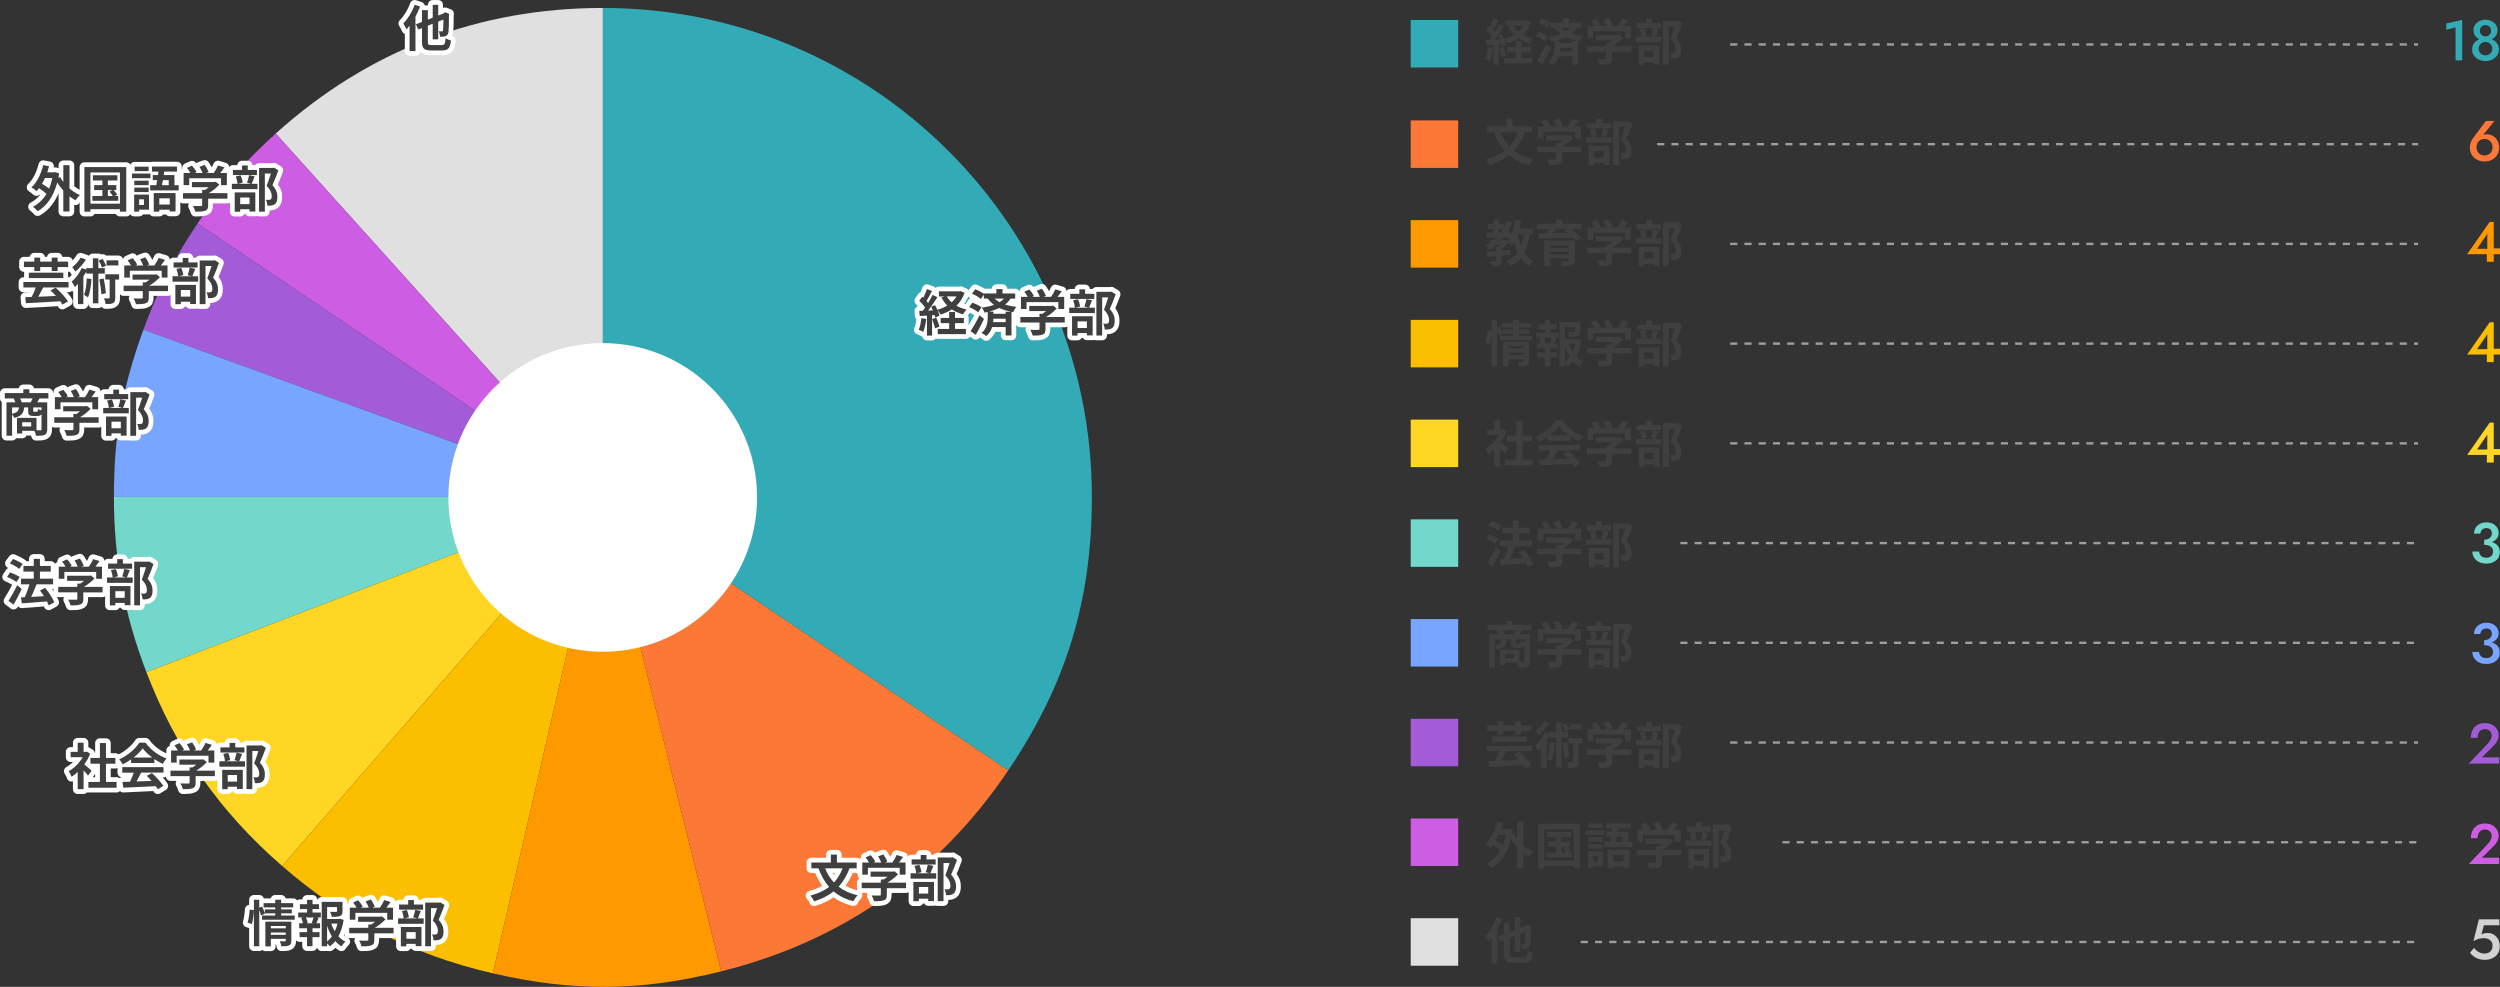 <?xml version="1.0" encoding="UTF-8"?><svg id="_レイヤー_2" xmlns="http://www.w3.org/2000/svg" viewBox="0 0 1052.92 415.65"><rect x="0" y="0" width="1052.92" height="415.65" fill="#333333" stroke="none"/><defs><style>.cls-1{fill:#d2d2d2;}.cls-1,.cls-2,.cls-3,.cls-4,.cls-5,.cls-6,.cls-7,.cls-8,.cls-9,.cls-10,.cls-11,.cls-12,.cls-13,.cls-14{stroke-width:0px;}.cls-2{fill:#cd5de2;}.cls-3{fill:#78a5ff;}.cls-4{fill:#f90;}.cls-5{fill:#73d8cc;}.cls-6{fill:#e0e0e0;}.cls-7{fill:#a45bd8;}.cls-8{fill:#9e9e9e;}.cls-9{fill:#fb7837;}.cls-10,.cls-15{fill:#3f3f3f;}.cls-11{fill:#33abb6;}.cls-15{stroke:#fff;stroke-linecap:round;stroke-linejoin:round;stroke-width:4px;}.cls-12{fill:#fbbf00;}.cls-13{fill:#ffd623;}.cls-14{fill:#fff;}</style></defs><g id="_レイヤー_2-2"><path class="cls-6" d="M253.92,209.28L116.12,56.24C155.08,21.16,201.48,3.35,253.92,3.35v205.94Z"/><path class="cls-2" d="M253.92,209.28L83.18,94.13c9.73-14.43,20-26.24,32.93-37.88l137.8,153.04Z"/><path class="cls-7" d="M253.92,209.28L60.4,138.85c5.95-16.35,13.06-30.3,22.79-44.72l170.73,115.16Z"/><path class="cls-3" d="M253.92,209.28H47.98c0-26.16,3.47-45.85,12.42-70.44l193.52,70.44Z"/><path class="cls-5" d="M253.92,209.28l-192.26,73.8c-9.37-24.42-13.68-47.64-13.68-73.8h205.94Z"/><path class="cls-13" d="M253.92,209.28l-135.11,155.42c-26.35-22.91-44.64-49.02-57.15-81.62l192.26-73.8Z"/><path class="cls-12" d="M253.92,209.28l-46.33,200.66c-34.02-7.85-62.43-22.33-88.78-45.24l135.11-155.42Z"/><path class="cls-4" d="M253.92,209.28l49.82,199.82c-33.88,8.45-62.12,8.69-96.15.84l46.33-200.66Z"/><path class="cls-9" d="M253.92,209.28l170.73,115.16c-29.32,43.47-70.03,71.98-120.91,84.66l-49.82-199.82Z"/><path class="cls-11" d="M253.92,209.28V3.35c113.74,0,205.94,92.2,205.94,205.94,0,43.67-10.79,78.95-35.21,115.16l-170.73-115.16Z"/><path class="cls-10" d="M628.73,20.29c-.21,1.97-.65,4.07-1.26,5.42-.44-.27-1.36-.71-1.91-.9.61-1.24.95-3.11,1.11-4.87l2.06.36ZM644.88,9.26c-.76,2.23-1.93,4.01-3.42,5.44,1.26.71,2.71,1.26,4.3,1.6-.53.48-1.2,1.43-1.53,2.02-1.76-.48-3.34-1.18-4.68-2.1-1.43.94-3.04,1.66-4.79,2.2-.27-.57-.84-1.49-1.32-2.02.4.9.74,1.81.86,2.48l-1.76.8c-.06-.31-.15-.67-.27-1.07l-1.07.08v8.59h-2.16v-8.44l-3.04.19-.21-2.16,1.51-.06c.31-.4.65-.86.99-1.34-.61-.9-1.62-2.02-2.48-2.86l1.2-1.7c.15.13.32.27.48.42.59-1.15,1.18-2.54,1.53-3.65l2.16.8c-.76,1.43-1.6,3.04-2.35,4.22.27.29.5.59.71.84.71-1.18,1.39-2.37,1.87-3.4l2.04.94c-1.16,1.83-2.6,3.95-3.93,5.65l2.02-.08c-.23-.53-.48-1.05-.73-1.51l1.66-.69c.34.59.67,1.26.97,1.93,1.51-.4,2.92-.99,4.18-1.74-.99-.99-1.81-2.12-2.48-3.42l1.34-.44h-2.39v-2.14h8.69l.44-.11,1.68.76ZM633,19.76c.52,1.2,1.07,2.73,1.3,3.78l-1.85.67c-.19-1.05-.73-2.67-1.22-3.91l1.76-.55ZM640.85,24.49h4.6v2.18h-11.86v-2.18h4.81v-2.46h-3.57v-2.2h3.57v-2.5h2.46v2.5h3.74v2.2h-3.74v2.46ZM637.43,10.76c.5.92,1.2,1.76,2.02,2.5.82-.73,1.51-1.57,2.06-2.5h-4.07Z"/><path class="cls-10" d="M650.62,17.47c-.8-.71-2.46-1.64-3.78-2.21l1.32-1.87c1.3.46,3.04,1.28,3.88,1.99l-1.43,2.08ZM653.07,20.27c-1.05,2.23-2.29,4.64-3.46,6.7l-2.18-1.55c1.05-1.6,2.56-4.24,3.76-6.7l1.89,1.55ZM664.28,11.7c-.63.97-1.43,1.79-2.35,2.5,1.49.46,3.09.76,4.81.99-.55.57-1.11,1.47-1.34,2.25l-.76-.15v9.93h-2.46v-3.55h-5.69c-.44,1.39-1.18,2.75-2.48,3.8-.44-.38-1.39-1.05-2-1.32,2.35-1.85,2.62-4.77,2.62-6.55v-2.29c-.42.1-.86.21-1.3.29-.21-.57-.8-1.62-1.18-2.1,1.83-.25,3.59-.63,5.12-1.18-.94-.71-1.83-1.55-2.62-2.62h-1.64v-1.66l-1.28,1.83c-.76-.73-2.39-1.7-3.72-2.27l1.36-1.85c1.2.46,2.75,1.26,3.63,1.93v-.15h5.27v-1.87h2.58v1.87h5.35v2.16h-1.95ZM664.37,17.22c-1.72-.38-3.36-.84-4.85-1.55-1.3.61-2.73,1.09-4.24,1.49h1.76v.92h5.14v-.86h2.18ZM662.18,21.61v-1.45h-5.14c-.02.44-.04.94-.13,1.45h5.27ZM657.54,11.7c.67.61,1.36,1.11,2.1,1.51.71-.44,1.32-.94,1.83-1.51h-3.93Z"/><path class="cls-10" d="M687.05,21.78h-8.08v2.79c0,1.3-.27,1.95-1.3,2.31-.99.36-2.29.4-4.07.4-.17-.71-.65-1.76-1.03-2.44,1.34.06,2.9.06,3.32.04.44,0,.55-.08.55-.38v-2.73h-8.06v-2.31h8.06v-1.36h1.2c.55-.34,1.11-.74,1.62-1.16h-7.12v-2.16h9.43l.54-.13,1.58,1.22c-1.18,1.28-2.81,2.6-4.51,3.59h7.89v2.31ZM670.99,16.07h-2.35v-5.1h2.86c-.38-.69-.94-1.51-1.45-2.16l2.12-.94c.74.82,1.58,1.93,1.91,2.75l-.76.36h3.3c-.29-.82-.82-1.83-1.32-2.62l2.21-.8c.67.9,1.37,2.18,1.64,3.02l-1.01.4h3.17c.69-.99,1.41-2.21,1.8-3.19l2.71.82c-.57.82-1.18,1.64-1.76,2.37h2.79v5.1h-2.46v-2.9h-13.4v2.9Z"/><path class="cls-10" d="M698.56,12.39c-.46,1.15-.88,2.31-1.24,3.11h2.44v2.27h-10.79v-2.27h2.39c-.06-.84-.38-2.14-.73-3.11l2.04-.42c.44.94.78,2.2.86,3.07l-1.97.46h5.58l-1.78-.44c.32-.88.69-2.2.86-3.17l2.35.5ZM699.52,11.83h-10.12v-2.16h3.84v-1.87h2.42v1.87h3.86v2.16ZM690.16,19.13h8.67v8.06h-2.44v-.97h-3.93v1.05h-2.31v-8.15ZM692.47,21.3v2.77h3.93v-2.77h-3.93ZM708.53,9.87c-.74,2.04-1.66,4.45-2.5,6.24,1.79,1.89,2.1,3.53,2.1,4.91,0,1.53-.34,2.56-1.13,3.13-.4.27-.9.44-1.43.52-.48.06-1.09.06-1.68.04,0-.67-.21-1.74-.61-2.46.46.04.86.06,1.18.04.29-.02.57-.06.78-.17.38-.23.5-.71.5-1.43,0-1.13-.46-2.65-2.14-4.28.61-1.49,1.28-3.63,1.79-5.23h-2.54v16.06h-2.44V8.84h5.92l.38-.1,1.83,1.13Z"/><path class="cls-11" d="M1030.29,9.88l6.7-1.51v17.06h-2.78v-13.94l-3.91,1.08v-2.69Z"/><path class="cls-11" d="M1041.64,18.74c.32-.61.75-1.12,1.3-1.52s1.15-.71,1.82-.91,1.35-.3,2.04-.3,1.37.1,2.05.3c.68.2,1.29.5,1.84.91.54.41.98.92,1.3,1.52.32.61.48,1.32.48,2.14,0,.7-.15,1.35-.44,1.93s-.7,1.1-1.22,1.54c-.52.44-1.12.78-1.8,1.02-.68.24-1.41.36-2.2.36s-1.49-.12-2.17-.36c-.68-.24-1.28-.58-1.8-1.02-.52-.44-.93-.95-1.22-1.54-.3-.58-.44-1.23-.44-1.93,0-.82.16-1.53.48-2.14ZM1042.44,10.42c.45-.65,1.06-1.16,1.82-1.54.77-.38,1.62-.56,2.54-.56s1.8.19,2.56.56c.76.38,1.37.89,1.82,1.54s.68,1.4.68,2.27c0,.71-.13,1.32-.4,1.86-.26.54-.63.99-1.09,1.36s-1,.65-1.62.84c-.62.19-1.27.29-1.96.29s-1.34-.1-1.94-.29c-.61-.19-1.14-.47-1.61-.84s-.83-.82-1.09-1.36c-.26-.54-.4-1.16-.4-1.86,0-.86.22-1.62.67-2.27ZM1044.34,22.02c.26.42.62.74,1.06.96.44.22.91.34,1.4.34s.98-.11,1.42-.34c.43-.22.78-.54,1.06-.96.27-.42.41-.93.41-1.54,0-.53-.14-1.01-.41-1.44-.27-.43-.62-.77-1.06-1.02-.43-.25-.9-.37-1.42-.37s-.96.12-1.4.37c-.44.25-.79.59-1.06,1.02-.26.43-.4.91-.4,1.44,0,.61.13,1.12.4,1.54ZM1044.78,14.22c.22.35.5.63.86.83.36.2.75.3,1.16.3s.83-.1,1.19-.3c.36-.2.65-.48.86-.83.22-.35.32-.77.32-1.25s-.1-.88-.31-1.25c-.21-.37-.48-.65-.83-.85-.34-.2-.76-.3-1.24-.3-.45,0-.85.1-1.21.3s-.64.48-.84.85c-.2.37-.3.78-.3,1.25s.11.9.32,1.25Z"/><path class="cls-9" d="M1050.57,50.93l-5.33,6.6-.41.07c.37-.42.76-.69,1.18-.83.42-.14.91-.2,1.49-.2.66,0,1.29.13,1.9.4s1.15.64,1.62,1.13c.47.49.85,1.07,1.13,1.74.28.67.42,1.41.42,2.21,0,1.23-.28,2.3-.83,3.19-.55.9-1.29,1.58-2.22,2.05s-1.97.71-3.12.71-2.19-.24-3.12-.71-1.67-1.16-2.22-2.05c-.55-.9-.83-1.96-.83-3.19,0-.78.13-1.51.4-2.17s.6-1.26,1.02-1.79l5.33-7.15h3.6ZM1043.46,63.84c.3.51.7.92,1.21,1.21.51.3,1.09.44,1.73.44s1.22-.15,1.73-.44.92-.7,1.21-1.21c.29-.51.44-1.11.44-1.8s-.15-1.3-.44-1.84c-.3-.54-.7-.95-1.21-1.25s-1.09-.44-1.73-.44-1.22.15-1.73.44c-.51.3-.92.71-1.21,1.25s-.44,1.15-.44,1.84.15,1.29.44,1.8Z"/><path class="cls-10" d="M642.26,55.68c-1.13,3.09-2.67,5.65-4.6,7.75,2.16,1.66,4.81,2.9,8,3.61-.61.61-1.41,1.78-1.79,2.5-3.38-.86-6.11-2.27-8.31-4.14-2.29,1.83-5,3.19-8.19,4.2-.29-.65-1.07-1.83-1.58-2.44,3.11-.82,5.73-2.02,7.85-3.63-1.89-2.16-3.34-4.79-4.47-7.85h-3v-2.44h8.23v-3.32h2.54v3.32h8.33v2.44h-3.02ZM631.97,55.68c.88,2.27,2.12,4.28,3.74,5.98,1.51-1.64,2.71-3.63,3.61-5.98h-7.35Z"/><path class="cls-10" d="M666.05,64.05h-8.08v2.79c0,1.3-.27,1.95-1.3,2.31-.99.36-2.29.4-4.07.4-.17-.71-.65-1.76-1.03-2.44,1.34.06,2.9.06,3.32.04.44,0,.55-.08.55-.38v-2.73h-8.06v-2.31h8.06v-1.37h1.2c.55-.34,1.11-.73,1.62-1.15h-7.12v-2.16h9.43l.54-.13,1.58,1.22c-1.18,1.28-2.81,2.6-4.51,3.59h7.89v2.31ZM649.99,58.34h-2.35v-5.1h2.86c-.38-.69-.94-1.51-1.45-2.16l2.12-.95c.74.82,1.58,1.93,1.91,2.75l-.76.36h3.3c-.29-.82-.82-1.83-1.32-2.62l2.21-.8c.67.9,1.37,2.18,1.64,3.02l-1.01.4h3.17c.69-.99,1.41-2.2,1.8-3.19l2.71.82c-.57.82-1.18,1.64-1.76,2.37h2.79v5.1h-2.46v-2.9h-13.4v2.9Z"/><path class="cls-10" d="M677.56,54.67c-.46,1.16-.88,2.31-1.24,3.11h2.44v2.27h-10.79v-2.27h2.39c-.06-.84-.38-2.14-.73-3.11l2.04-.42c.44.95.78,2.21.86,3.07l-1.97.46h5.58l-1.78-.44c.32-.88.69-2.21.86-3.17l2.35.5ZM678.52,54.1h-10.12v-2.16h3.84v-1.87h2.42v1.87h3.86v2.16ZM669.16,61.41h8.67v8.06h-2.44v-.97h-3.93v1.05h-2.31v-8.15ZM671.47,63.57v2.77h3.93v-2.77h-3.93ZM687.53,52.15c-.74,2.04-1.66,4.45-2.5,6.24,1.79,1.89,2.1,3.53,2.1,4.91,0,1.53-.34,2.56-1.13,3.13-.4.27-.9.44-1.43.53-.48.06-1.09.06-1.68.04,0-.67-.21-1.74-.61-2.46.46.04.86.06,1.18.04.29-.02.57-.06.78-.17.38-.23.5-.71.5-1.43,0-1.13-.46-2.65-2.14-4.28.61-1.49,1.28-3.63,1.79-5.23h-2.54v16.06h-2.44v-18.41h5.92l.38-.11,1.83,1.13Z"/><path class="cls-8" d="M1018.43,19.22h-1.73v-1h1.73v1ZM1013.7,19.22h-3v-1h3v1ZM1007.7,19.22h-3v-1h3v1ZM1001.7,19.22h-3v-1h3v1ZM995.7,19.22h-3v-1h3v1ZM989.7,19.22h-3v-1h3v1ZM983.7,19.22h-3v-1h3v1ZM977.7,19.22h-3v-1h3v1ZM971.7,19.22h-3v-1h3v1ZM965.7,19.22h-3v-1h3v1ZM959.7,19.22h-3v-1h3v1ZM953.7,19.22h-3v-1h3v1ZM947.7,19.22h-3v-1h3v1ZM941.7,19.22h-3v-1h3v1ZM935.7,19.22h-3v-1h3v1ZM929.7,19.22h-3v-1h3v1ZM923.7,19.22h-3v-1h3v1ZM917.7,19.22h-3v-1h3v1ZM911.7,19.22h-3v-1h3v1ZM905.7,19.22h-3v-1h3v1ZM899.7,19.22h-3v-1h3v1ZM893.7,19.22h-3v-1h3v1ZM887.7,19.22h-3v-1h3v1ZM881.7,19.22h-3v-1h3v1ZM875.7,19.22h-3v-1h3v1ZM869.7,19.22h-3v-1h3v1ZM863.7,19.22h-3v-1h3v1ZM857.7,19.22h-3v-1h3v1ZM851.7,19.22h-3v-1h3v1ZM845.7,19.22h-3v-1h3v1ZM839.7,19.22h-3v-1h3v1ZM833.7,19.22h-3v-1h3v1ZM827.7,19.22h-3v-1h3v1ZM821.7,19.22h-3v-1h3v1ZM815.7,19.22h-3v-1h3v1ZM809.7,19.22h-3v-1h3v1ZM803.7,19.22h-3v-1h3v1ZM797.7,19.22h-3v-1h3v1ZM791.7,19.22h-3v-1h3v1ZM785.7,19.22h-3v-1h3v1ZM779.7,19.22h-3v-1h3v1ZM773.7,19.22h-3v-1h3v1ZM767.7,19.22h-3v-1h3v1ZM761.7,19.22h-3v-1h3v1ZM755.7,19.22h-3v-1h3v1ZM749.7,19.22h-3v-1h3v1ZM743.7,19.22h-3v-1h3v1ZM737.7,19.22h-3v-1h3v1ZM731.7,19.22h-3v-1h3v1Z"/><path class="cls-8" d="M1018.43,61.22h-2.49v-1h2.49v1ZM1012.94,61.22h-3v-1h3v1ZM1006.94,61.22h-3v-1h3v1ZM1000.94,61.22h-3v-1h3v1ZM994.94,61.22h-3v-1h3v1ZM988.94,61.22h-3v-1h3v1ZM982.94,61.22h-3v-1h3v1ZM976.94,61.22h-3v-1h3v1ZM970.94,61.22h-3v-1h3v1ZM964.94,61.22h-3v-1h3v1ZM958.94,61.22h-3v-1h3v1ZM952.94,61.22h-3v-1h3v1ZM946.94,61.22h-3v-1h3v1ZM940.94,61.22h-3v-1h3v1ZM934.94,61.22h-3v-1h3v1ZM928.94,61.22h-3v-1h3v1ZM922.94,61.22h-3v-1h3v1ZM916.94,61.22h-3v-1h3v1ZM910.94,61.22h-3v-1h3v1ZM904.94,61.22h-3v-1h3v1ZM898.94,61.22h-3v-1h3v1ZM892.94,61.22h-3v-1h3v1ZM886.94,61.22h-3v-1h3v1ZM880.94,61.22h-3v-1h3v1ZM874.94,61.22h-3v-1h3v1ZM868.94,61.22h-3v-1h3v1ZM862.94,61.22h-3v-1h3v1ZM856.94,61.22h-3v-1h3v1ZM850.94,61.22h-3v-1h3v1ZM844.94,61.22h-3v-1h3v1ZM838.94,61.22h-3v-1h3v1ZM832.94,61.22h-3v-1h3v1ZM826.94,61.22h-3v-1h3v1ZM820.94,61.22h-3v-1h3v1ZM814.94,61.22h-3v-1h3v1ZM808.94,61.22h-3v-1h3v1ZM802.94,61.22h-3v-1h3v1ZM796.94,61.22h-3v-1h3v1ZM790.94,61.22h-3v-1h3v1ZM784.94,61.22h-3v-1h3v1ZM778.94,61.22h-3v-1h3v1ZM772.94,61.22h-3v-1h3v1ZM766.94,61.22h-3v-1h3v1ZM760.94,61.22h-3v-1h3v1ZM754.94,61.22h-3v-1h3v1ZM748.94,61.22h-3v-1h3v1ZM742.94,61.22h-3v-1h3v1ZM736.94,61.22h-3v-1h3v1ZM730.94,61.22h-3v-1h3v1ZM724.94,61.22h-3v-1h3v1ZM718.94,61.22h-3v-1h3v1ZM712.94,61.22h-3v-1h3v1ZM706.94,61.22h-3v-1h3v1ZM700.94,61.22h-3v-1h3v1Z"/><circle class="cls-14" cx="253.85" cy="209.51" r="65"/><rect class="cls-11" x="594.15" y="8.43" width="20" height="20"/><rect class="cls-9" x="594.15" y="50.72" width="20" height="20"/><path class="cls-15" d="M390.09,134.35c-.21,1.97-.65,4.07-1.26,5.42-.44-.27-1.36-.71-1.91-.9.61-1.24.94-3.11,1.11-4.87l2.06.36ZM406.24,123.33c-.76,2.23-1.93,4.01-3.42,5.44,1.26.71,2.71,1.26,4.3,1.6-.53.48-1.2,1.43-1.53,2.02-1.76-.48-3.34-1.18-4.68-2.1-1.43.94-3.04,1.66-4.79,2.2-.27-.57-.84-1.49-1.32-2.02.4.9.74,1.81.86,2.48l-1.76.8c-.06-.31-.15-.67-.27-1.07l-1.07.08v8.59h-2.16v-8.44l-3.04.19-.21-2.16,1.51-.06c.31-.4.65-.86.99-1.34-.61-.9-1.62-2.02-2.48-2.86l1.2-1.7c.15.13.31.27.48.42.59-1.15,1.18-2.54,1.53-3.65l2.16.8c-.76,1.43-1.6,3.04-2.35,4.22.27.29.5.59.71.84.71-1.18,1.39-2.37,1.87-3.4l2.04.94c-1.15,1.83-2.6,3.95-3.93,5.65l2.02-.08c-.23-.53-.48-1.05-.74-1.51l1.66-.69c.34.59.67,1.26.97,1.93,1.51-.4,2.92-.99,4.18-1.74-.99-.99-1.81-2.12-2.48-3.42l1.34-.44h-2.39v-2.14h8.69l.44-.11,1.68.76ZM394.35,133.83c.52,1.2,1.07,2.73,1.3,3.78l-1.85.67c-.19-1.05-.74-2.67-1.22-3.91l1.76-.55ZM402.21,138.55h4.6v2.18h-11.86v-2.18h4.81v-2.46h-3.57v-2.2h3.57v-2.5h2.46v2.5h3.74v2.2h-3.74v2.46ZM398.78,124.82c.5.92,1.2,1.76,2.02,2.5.82-.73,1.51-1.57,2.06-2.5h-4.07Z"/><path class="cls-15" d="M411.97,131.54c-.8-.71-2.46-1.64-3.78-2.21l1.32-1.87c1.3.46,3.04,1.28,3.88,1.99l-1.43,2.08ZM414.43,134.33c-1.05,2.23-2.29,4.64-3.46,6.7l-2.18-1.55c1.05-1.6,2.56-4.24,3.76-6.7l1.89,1.55ZM425.64,125.77c-.63.97-1.43,1.79-2.35,2.5,1.49.46,3.09.76,4.81.99-.55.57-1.11,1.47-1.34,2.25l-.76-.15v9.93h-2.46v-3.55h-5.69c-.44,1.39-1.18,2.75-2.48,3.8-.44-.38-1.39-1.05-1.99-1.32,2.35-1.85,2.62-4.77,2.62-6.55v-2.29c-.42.1-.86.21-1.3.29-.21-.57-.8-1.62-1.18-2.1,1.83-.25,3.59-.63,5.12-1.18-.94-.71-1.83-1.55-2.62-2.62h-1.64v-1.66l-1.28,1.83c-.76-.73-2.39-1.7-3.72-2.27l1.36-1.85c1.2.46,2.75,1.26,3.63,1.93v-.15h5.27v-1.87h2.58v1.87h5.35v2.16h-1.95ZM425.73,131.29c-1.72-.38-3.36-.84-4.85-1.55-1.3.61-2.73,1.09-4.24,1.49h1.76v.92h5.14v-.86h2.18ZM423.54,135.68v-1.45h-5.14c-.02.44-.04.94-.13,1.45h5.27ZM418.9,125.77c.67.61,1.37,1.11,2.1,1.51.71-.44,1.32-.94,1.83-1.51h-3.93Z"/><path class="cls-15" d="M448.41,135.84h-8.08v2.79c0,1.3-.27,1.95-1.3,2.31-.99.36-2.29.4-4.07.4-.17-.71-.65-1.76-1.03-2.44,1.34.06,2.9.06,3.32.04.44,0,.55-.08.55-.38v-2.73h-8.06v-2.31h8.06v-1.36h1.2c.55-.34,1.11-.74,1.62-1.16h-7.12v-2.16h9.43l.55-.13,1.57,1.22c-1.18,1.28-2.81,2.6-4.51,3.59h7.89v2.31ZM432.34,130.13h-2.35v-5.1h2.86c-.38-.69-.94-1.51-1.45-2.16l2.12-.94c.74.82,1.58,1.93,1.91,2.75l-.76.36h3.3c-.29-.82-.82-1.83-1.32-2.62l2.2-.8c.67.9,1.37,2.18,1.64,3.02l-1.01.4h3.17c.69-.99,1.41-2.21,1.81-3.19l2.71.82c-.57.82-1.18,1.64-1.76,2.37h2.79v5.1h-2.46v-2.9h-13.4v2.9Z"/><path class="cls-15" d="M459.92,126.46c-.46,1.15-.88,2.31-1.24,3.11h2.44v2.27h-10.79v-2.27h2.39c-.06-.84-.38-2.14-.73-3.11l2.04-.42c.44.94.78,2.2.86,3.07l-1.97.46h5.58l-1.79-.44c.32-.88.69-2.2.86-3.17l2.35.5ZM460.88,125.89h-10.12v-2.16h3.84v-1.87h2.42v1.87h3.86v2.16ZM451.52,133.2h8.67v8.06h-2.44v-.97h-3.93v1.05h-2.31v-8.15ZM453.83,135.36v2.77h3.93v-2.77h-3.93ZM469.89,123.94c-.73,2.04-1.66,4.45-2.5,6.24,1.78,1.89,2.1,3.53,2.1,4.91,0,1.53-.34,2.56-1.13,3.13-.4.27-.9.44-1.43.52-.48.06-1.09.06-1.68.04,0-.67-.21-1.74-.61-2.46.46.04.86.06,1.18.04.29-.02.57-.06.78-.17.38-.23.5-.71.5-1.43,0-1.13-.46-2.65-2.14-4.28.61-1.49,1.28-3.63,1.78-5.23h-2.54v16.06h-2.44v-18.41h5.92l.38-.1,1.83,1.13Z"/><path class="cls-15" d="M357.79,365.7c-1.13,3.09-2.67,5.65-4.6,7.75,2.16,1.66,4.81,2.9,8,3.61-.61.61-1.41,1.79-1.78,2.5-3.38-.86-6.11-2.27-8.31-4.14-2.29,1.83-5,3.19-8.19,4.2-.29-.65-1.07-1.83-1.58-2.44,3.11-.82,5.73-2.02,7.85-3.63-1.89-2.16-3.34-4.79-4.47-7.85h-3v-2.44h8.23v-3.32h2.54v3.32h8.33v2.44h-3.02ZM347.51,365.7c.88,2.27,2.12,4.28,3.74,5.98,1.51-1.64,2.71-3.63,3.61-5.98h-7.35Z"/><path class="cls-15" d="M381.59,374.08h-8.08v2.79c0,1.3-.27,1.95-1.3,2.31-.99.36-2.29.4-4.07.4-.17-.71-.65-1.76-1.03-2.44,1.34.06,2.9.06,3.32.04.44,0,.55-.08.55-.38v-2.73h-8.06v-2.31h8.06v-1.36h1.2c.55-.34,1.11-.74,1.62-1.16h-7.12v-2.16h9.43l.55-.13,1.57,1.22c-1.18,1.28-2.81,2.6-4.51,3.59h7.89v2.31ZM365.52,368.37h-2.35v-5.1h2.86c-.38-.69-.94-1.51-1.45-2.16l2.12-.94c.74.82,1.58,1.93,1.91,2.75l-.76.36h3.3c-.29-.82-.82-1.83-1.32-2.62l2.2-.8c.67.9,1.37,2.18,1.64,3.02l-1.01.4h3.17c.69-.99,1.41-2.21,1.81-3.19l2.71.82c-.57.82-1.18,1.64-1.76,2.37h2.79v5.1h-2.46v-2.9h-13.4v2.9Z"/><path class="cls-15" d="M393.1,364.69c-.46,1.15-.88,2.31-1.24,3.11h2.44v2.27h-10.79v-2.27h2.39c-.06-.84-.38-2.14-.73-3.11l2.04-.42c.44.94.78,2.2.86,3.07l-1.97.46h5.58l-1.79-.44c.32-.88.69-2.2.86-3.17l2.35.5ZM394.06,364.12h-10.12v-2.16h3.84v-1.87h2.42v1.87h3.86v2.16ZM384.7,371.43h8.67v8.06h-2.44v-.97h-3.93v1.05h-2.31v-8.15ZM387.01,373.59v2.77h3.93v-2.77h-3.93ZM403.07,362.17c-.73,2.04-1.66,4.45-2.5,6.24,1.78,1.89,2.1,3.53,2.1,4.91,0,1.53-.34,2.56-1.13,3.13-.4.27-.9.44-1.43.52-.48.06-1.09.06-1.68.04,0-.67-.21-1.74-.61-2.46.46.04.86.06,1.18.04.29-.02.57-.06.78-.17.38-.23.5-.71.5-1.43,0-1.13-.46-2.65-2.14-4.28.61-1.49,1.28-3.63,1.78-5.23h-2.54v16.06h-2.44v-18.41h5.92l.38-.1,1.83,1.13Z"/><path class="cls-15" d="M176.93,2.76c-.55,1.41-1.22,2.86-1.95,4.22v14.53h-2.48v-10.69c-.44.59-.88,1.11-1.32,1.58-.23-.57-.92-1.93-1.34-2.52,1.89-1.89,3.74-4.87,4.79-7.87l2.31.76ZM186.02,18.99c1.24,0,1.45-.5,1.64-2.88.57.38,1.6.8,2.27.97-.34,3.11-1.07,4.16-3.72,4.16h-4.64c-2.98,0-3.84-.82-3.84-3.7v-5.73l-1.58.61-.97-2.2,2.54-.99v-4.96h2.48v3.97l2.04-.78V2.02h2.33v4.51l2.12-.8.32-.25.46-.32,1.7.65-.08.38c-.02,3.65-.06,6.17-.19,7.1-.11,1.05-.48,1.6-1.18,1.89-.65.29-1.64.32-2.37.29-.04-.69-.25-1.74-.55-2.29.46.02,1.05.04,1.28.04.29,0,.44-.08.52-.48.08-.38.13-1.76.15-4.51l-2.18.86v7.47h-2.33v-6.55l-2.04.8v6.72c0,1.26.21,1.45,1.55,1.45h4.26Z"/><path class="cls-15" d="M104.29,388.56c.44-1.43.76-3.78.86-5.48l1.76.23c-.04,1.74-.38,4.24-.82,5.86l-1.81-.61ZM124.11,385.58v1.79h-13.75v-1.79h5.56v-.9h-4.35l.04.1-1.64.8c-.15-.61-.44-1.49-.78-2.31v15.26h-2.25v-19.59h2.25v3.36l1.2-.5c.44.9.92,2.08,1.18,2.86v-1.66h4.35v-.84h-4.91v-1.79h4.91v-1.43h2.48v1.43h5.08v1.79h-5.08v.84h4.51v1.68h-4.51v.9h5.71ZM122.7,396.16c0,1.09-.21,1.68-.97,2.02-.74.36-1.79.36-3.23.36-.08-.61-.38-1.51-.67-2.12.86.06,1.85.04,2.12.04.29,0,.4-.08.4-.34v-.69h-6.28v3.15h-2.31v-10.41h10.94v8ZM114.07,389.99v.99h6.28v-.99h-6.28ZM120.35,393.71v-.97h-6.28v.97h6.28Z"/><path class="cls-15" d="M131.61,384.32h3.51v2.1h-1.74l.82.21c-.36.78-.67,1.6-.97,2.23h1.58v2.1h-3.19v1.62h2.96v2.1h-2.96v3.82h-2.31v-3.82h-3.13v-2.1h3.13v-1.62h-3.3v-2.1h1.58c-.13-.67-.4-1.55-.69-2.25l.76-.19h-2.08v-2.1h3.74v-1.45h-3v-2.06h3v-1.83h2.31v1.83h2.73v2.06h-2.73v1.45ZM131.31,388.67c.23-.63.55-1.53.73-2.25h-3.19c.36.76.65,1.66.74,2.25l-.67.19h3.07l-.67-.19ZM144.73,387.45c-.4,2.54-1.13,4.89-2.2,6.87.86.95,1.83,1.74,2.92,2.29-.55.46-1.26,1.34-1.62,1.97-.99-.59-1.85-1.34-2.62-2.23-.67.86-1.43,1.62-2.29,2.25-.27-.42-.71-.9-1.16-1.3v1.24h-2.27v-18.71h8.76v3.95c0,1.07-.23,1.68-1.05,2.02-.8.34-1.93.36-3.46.36-.1-.67-.42-1.53-.71-2.14,1.03.04,2.18.04,2.5.04.31-.02.42-.08.42-.32v-1.72h-4.18v5.02h5.06l.42-.11,1.49.53ZM137.76,396.54c.76-.61,1.43-1.32,2.02-2.14-.82-1.34-1.49-2.88-2.02-4.54v6.68ZM139.52,389c.38,1.15.88,2.25,1.49,3.25.48-1.01.86-2.12,1.11-3.25h-2.6Z"/><path class="cls-15" d="M165.73,393.08h-8.08v2.79c0,1.3-.27,1.95-1.3,2.31-.99.36-2.29.4-4.07.4-.17-.71-.65-1.76-1.03-2.44,1.34.06,2.9.06,3.32.04.44,0,.55-.08.55-.38v-2.73h-8.06v-2.31h8.06v-1.37h1.2c.55-.34,1.11-.73,1.62-1.15h-7.12v-2.16h9.43l.55-.13,1.58,1.22c-1.18,1.28-2.81,2.6-4.51,3.59h7.89v2.31ZM149.67,387.37h-2.35v-5.1h2.86c-.38-.69-.95-1.51-1.45-2.16l2.12-.95c.73.82,1.57,1.93,1.91,2.75l-.76.36h3.3c-.29-.82-.82-1.83-1.32-2.62l2.21-.8c.67.9,1.36,2.18,1.64,3.02l-1.01.4h3.17c.69-.99,1.41-2.2,1.81-3.19l2.71.82c-.57.82-1.18,1.64-1.76,2.37h2.79v5.1h-2.46v-2.9h-13.4v2.9Z"/><path class="cls-15" d="M177.24,383.69c-.46,1.16-.88,2.31-1.24,3.11h2.44v2.27h-10.79v-2.27h2.39c-.06-.84-.38-2.14-.74-3.11l2.04-.42c.44.95.78,2.21.86,3.07l-1.97.46h5.58l-1.78-.44c.31-.88.69-2.21.86-3.17l2.35.5ZM178.2,383.12h-10.12v-2.16h3.84v-1.87h2.41v1.87h3.86v2.16ZM168.84,390.43h8.67v8.06h-2.44v-.97h-3.93v1.05h-2.31v-8.15ZM171.15,392.59v2.77h3.93v-2.77h-3.93ZM187.21,381.17c-.74,2.04-1.66,4.45-2.5,6.24,1.79,1.89,2.1,3.53,2.1,4.91,0,1.53-.34,2.56-1.13,3.13-.4.27-.9.44-1.43.53-.48.06-1.09.06-1.68.04,0-.67-.21-1.74-.61-2.46.46.04.86.06,1.18.04.29-.02.57-.06.78-.17.38-.23.5-.71.5-1.43,0-1.13-.46-2.65-2.14-4.28.61-1.49,1.28-3.63,1.79-5.23h-2.54v16.06h-2.44v-18.41h5.92l.38-.11,1.83,1.13Z"/><path class="cls-15" d="M37.07,326.66c-.44-.59-1.15-1.43-1.87-2.2v7.92h-2.48v-7.24c-.84.78-1.72,1.47-2.6,2.02-.21-.67-.8-1.89-1.18-2.37,2.29-1.24,4.49-3.44,5.88-5.88h-5.08v-2.25h2.98v-3.86h2.48v3.86h.94l.44-.11,1.41.9c-.63,1.6-1.47,3.11-2.48,4.49,1.01.82,2.62,2.27,3.07,2.69l-1.51,2.04ZM49.1,329.33v2.44h-11.88v-2.44h4.85v-7.68h-3.99v-2.42h3.99v-6.28h2.56v6.28h3.97v2.42h-3.97v7.68h4.47Z"/><path class="cls-15" d="M55.22,319.82c-1.11.8-2.33,1.51-3.55,2.1-.29-.61-.95-1.55-1.47-2.1,3.59-1.57,6.91-4.56,8.48-7.03h2.6c2.23,3.09,5.56,5.48,8.88,6.66-.63.65-1.18,1.55-1.62,2.29-1.16-.55-2.37-1.24-3.53-2.04v1.66h-9.81v-1.53ZM51.5,323.09h17.36v2.31h-9.41c-.61,1.24-1.3,2.54-1.93,3.72,2.02-.06,4.18-.15,6.32-.23-.65-.76-1.37-1.51-2.06-2.14l2.2-1.15c1.87,1.64,3.82,3.82,4.81,5.4l-2.33,1.41c-.21-.4-.5-.84-.84-1.3-4.93.27-10.12.48-13.69.65l-.34-2.44,3.17-.1c.57-1.18,1.15-2.56,1.6-3.8h-4.87v-2.31ZM64.12,319.06c-1.62-1.22-3.07-2.58-4.03-3.88-.9,1.28-2.25,2.65-3.84,3.88h7.87Z"/><path class="cls-15" d="M90.47,326.89h-8.08v2.79c0,1.3-.27,1.95-1.3,2.31-.99.36-2.29.4-4.07.4-.17-.71-.65-1.76-1.03-2.44,1.34.06,2.9.06,3.32.04.44,0,.55-.08.55-.38v-2.73h-8.06v-2.31h8.06v-1.37h1.2c.55-.34,1.11-.73,1.62-1.15h-7.12v-2.16h9.43l.55-.13,1.57,1.22c-1.18,1.28-2.81,2.6-4.51,3.59h7.89v2.31ZM74.41,321.18h-2.35v-5.1h2.86c-.38-.69-.94-1.51-1.45-2.16l2.12-.95c.74.82,1.58,1.93,1.91,2.75l-.76.36h3.3c-.29-.82-.82-1.83-1.32-2.62l2.2-.8c.67.9,1.37,2.18,1.64,3.02l-1.01.4h3.17c.69-.99,1.41-2.2,1.81-3.19l2.71.82c-.57.82-1.18,1.64-1.76,2.37h2.79v5.1h-2.46v-2.9h-13.4v2.9Z"/><path class="cls-15" d="M101.98,317.51c-.46,1.16-.88,2.31-1.24,3.11h2.44v2.27h-10.79v-2.27h2.39c-.06-.84-.38-2.14-.73-3.11l2.04-.42c.44.95.78,2.21.86,3.07l-1.97.46h5.58l-1.79-.44c.32-.88.69-2.21.86-3.17l2.35.5ZM102.95,316.94h-10.12v-2.16h3.84v-1.87h2.42v1.87h3.86v2.16ZM93.59,324.25h8.67v8.06h-2.44v-.97h-3.93v1.05h-2.31v-8.15ZM95.9,326.41v2.77h3.93v-2.77h-3.93ZM111.96,314.99c-.73,2.04-1.66,4.45-2.5,6.24,1.78,1.89,2.1,3.53,2.1,4.91,0,1.53-.34,2.56-1.13,3.13-.4.27-.9.44-1.43.53-.48.06-1.09.06-1.68.04,0-.67-.21-1.74-.61-2.46.46.04.86.06,1.18.04.29-.02.57-.06.78-.17.38-.23.5-.71.5-1.43,0-1.13-.46-2.65-2.14-4.28.61-1.49,1.28-3.63,1.78-5.23h-2.54v16.06h-2.44v-18.41h5.92l.38-.11,1.83,1.13Z"/><path class="cls-15" d="M6.92,245.14c-.84-.71-2.58-1.64-3.95-2.16l1.28-1.89c1.34.46,3.15,1.26,4.05,1.95l-1.39,2.1ZM9.13,248.08c-1.03,2.18-2.25,4.58-3.42,6.59l-2.16-1.6c1.05-1.58,2.54-4.18,3.72-6.59l1.87,1.6ZM8.08,239.6c-.82-.73-2.54-1.74-3.93-2.31l1.39-1.87c1.34.53,3.11,1.43,4.01,2.14l-1.47,2.04ZM20.49,254.96c-.17-.48-.4-1.07-.71-1.66-3.8.34-7.77.61-10.6.82l-.34-2.52,1.57-.06c.76-1.6,1.49-3.67,2-5.44h-3.59v-2.39h5.4v-2.96h-4.35v-2.39h4.35v-2.98h2.6v2.98h4.56v2.39h-4.56v2.96h5.54v2.39h-7.05l.08.02c-.67,1.76-1.51,3.7-2.27,5.27,1.68-.08,3.55-.19,5.4-.29-.52-.84-1.11-1.66-1.68-2.39l2.14-1.13c1.55,1.85,3.23,4.35,3.88,6.11l-2.37,1.28Z"/><path class="cls-15" d="M43.17,249.49h-8.08v2.79c0,1.3-.27,1.95-1.3,2.31-.99.36-2.29.4-4.07.4-.17-.71-.65-1.76-1.03-2.44,1.34.06,2.9.06,3.32.04.44,0,.55-.08.55-.38v-2.73h-8.06v-2.31h8.06v-1.37h1.2c.55-.34,1.11-.73,1.62-1.15h-7.12v-2.16h9.43l.55-.13,1.58,1.22c-1.18,1.28-2.81,2.6-4.51,3.59h7.89v2.31ZM27.1,243.77h-2.35v-5.1h2.86c-.38-.69-.95-1.51-1.45-2.16l2.12-.95c.73.82,1.57,1.93,1.91,2.75l-.76.36h3.3c-.29-.82-.82-1.83-1.32-2.62l2.21-.8c.67.9,1.36,2.18,1.64,3.02l-1.01.4h3.17c.69-.99,1.41-2.2,1.81-3.19l2.71.82c-.57.82-1.18,1.64-1.76,2.37h2.79v5.1h-2.46v-2.9h-13.4v2.9Z"/><path class="cls-15" d="M54.68,240.1c-.46,1.16-.88,2.31-1.24,3.11h2.44v2.27h-10.79v-2.27h2.39c-.06-.84-.38-2.14-.74-3.11l2.04-.42c.44.95.78,2.21.86,3.07l-1.97.46h5.58l-1.78-.44c.31-.88.69-2.2.86-3.17l2.35.5ZM55.64,239.53h-10.12v-2.16h3.84v-1.87h2.41v1.87h3.86v2.16ZM46.28,246.84h8.67v8.06h-2.44v-.97h-3.93v1.05h-2.31v-8.15ZM48.59,249v2.77h3.93v-2.77h-3.93ZM64.65,237.58c-.74,2.04-1.66,4.45-2.5,6.24,1.79,1.89,2.1,3.53,2.1,4.91,0,1.53-.34,2.56-1.13,3.13-.4.27-.9.44-1.43.53-.48.06-1.09.06-1.68.04,0-.67-.21-1.74-.61-2.46.46.04.86.06,1.18.04.29-.02.57-.06.78-.17.38-.23.5-.71.5-1.43,0-1.13-.46-2.64-2.14-4.28.61-1.49,1.28-3.63,1.79-5.23h-2.54v16.06h-2.44v-18.41h5.92l.38-.1,1.83,1.13Z"/><path class="cls-15" d="M16.63,167.8c-.34.61-.65,1.18-.92,1.64h4.18v11.38c0,1.24-.25,1.91-1.07,2.31-.82.38-1.99.42-3.63.42-.1-.59-.42-1.49-.71-2.12h-5.12v1.16h-2.21v-6.59h8.23v5.21c.74.02,1.39.02,1.64.02.36,0,.46-.11.46-.42v-6.45c-.31.63-.84.84-1.68.84h-1.7c-1.87,0-2.25-.57-2.25-2.27v-1.34h-1.7c-.19,2.33-.97,3.67-4.16,4.41-.15-.42-.53-1.05-.9-1.47v8.99h-2.37v-14.07h3.74c-.17-.52-.42-1.15-.65-1.64h-3.8v-2.27h7.81v-1.58h2.54v1.58h8.02v2.27h-3.74ZM5.09,174.23c2.25-.44,2.73-1.2,2.88-2.64h-2.88v2.64ZM12.96,169.44c.25-.5.55-1.09.78-1.64h-5.25c.27.54.55,1.18.67,1.64h3.8ZM13.13,177.84h-3.78v1.76h3.78v-1.76ZM17.47,171.58h-3.48v1.32c0,.44.06.5.42.5h1.09c.36,0,.44-.15.5-1.15.31.21.94.44,1.47.59v-1.26Z"/><path class="cls-15" d="M41.54,178.07h-8.08v2.79c0,1.3-.27,1.95-1.3,2.31-.99.36-2.29.4-4.07.4-.17-.71-.65-1.76-1.03-2.44,1.34.06,2.9.06,3.32.04.44,0,.54-.08.54-.38v-2.73h-8.06v-2.31h8.06v-1.37h1.2c.55-.34,1.11-.73,1.62-1.15h-7.12v-2.16h9.43l.55-.13,1.57,1.22c-1.18,1.28-2.81,2.6-4.51,3.59h7.89v2.31ZM25.48,172.36h-2.35v-5.1h2.86c-.38-.69-.95-1.51-1.45-2.16l2.12-.95c.73.82,1.57,1.93,1.91,2.75l-.76.36h3.3c-.29-.82-.82-1.83-1.32-2.62l2.2-.8c.67.9,1.36,2.18,1.64,3.02l-1.01.4h3.17c.69-.99,1.41-2.2,1.81-3.19l2.71.82c-.57.82-1.18,1.64-1.76,2.37h2.79v5.1h-2.46v-2.9h-13.4v2.9Z"/><path class="cls-15" d="M53.05,168.69c-.46,1.16-.88,2.31-1.24,3.11h2.44v2.27h-10.79v-2.27h2.39c-.06-.84-.38-2.14-.74-3.11l2.04-.42c.44.95.78,2.21.86,3.07l-1.97.46h5.59l-1.79-.44c.31-.88.69-2.2.86-3.17l2.35.5ZM54.01,168.12h-10.12v-2.16h3.84v-1.87h2.41v1.87h3.86v2.16ZM44.65,175.43h8.67v8.06h-2.44v-.97h-3.93v1.05h-2.31v-8.15ZM46.96,177.59v2.77h3.93v-2.77h-3.93ZM63.02,166.17c-.73,2.04-1.66,4.45-2.5,6.24,1.78,1.89,2.1,3.53,2.1,4.91,0,1.53-.34,2.56-1.13,3.13-.4.27-.9.44-1.43.53-.48.06-1.09.06-1.68.04,0-.67-.21-1.74-.61-2.46.46.04.86.06,1.18.04.29-.02.57-.06.78-.17.38-.23.5-.71.5-1.43,0-1.13-.46-2.64-2.14-4.28.61-1.49,1.28-3.63,1.78-5.23h-2.54v16.06h-2.44v-18.41h5.92l.38-.1,1.83,1.13Z"/><path class="cls-15" d="M18.2,121.07c-.67,1.34-1.41,2.73-2.08,3.91,2.33-.1,4.89-.23,7.43-.34-.74-.82-1.53-1.62-2.29-2.29l2.14-1.2c1.95,1.68,4.22,4.03,5.21,5.82l-2.35,1.32c-.21-.42-.52-.9-.88-1.41-5.21.36-10.75.63-14.49.82l-.23-2.54c.8-.02,1.7-.04,2.67-.08.63-1.15,1.26-2.64,1.72-4.01h-5.19v-2.29h19.02v2.29h-10.69ZM14.45,112.48h-4.37v-2.29h4.37v-1.7h2.48v1.7h4.85v-1.7h2.5v1.7h4.41v2.29h-4.41v1.68h-2.5v-1.68h-4.85v1.68h-2.48v-1.68ZM12.16,114.83h14.51v2.27h-14.51v-2.27Z"/><path class="cls-15" d="M41.43,115.23v12.53h-2.31v-12.53h-2.79v-.86c-.36.71-.78,1.45-1.22,2.14v11.59h-2.29v-8.5c-.44.48-.86.94-1.3,1.34-.23-.52-.9-1.78-1.34-2.31,1.66-1.39,3.28-3.57,4.26-5.73l1.89.65v-.61h2.79v-4.14h2.31v4.14h2.71v2.29h-2.71ZM36.2,109.31c-1.11,1.83-2.88,3.8-4.49,5.08-.29-.52-.9-1.45-1.28-1.87,1.34-1.03,2.79-2.69,3.53-4.01l2.25.8ZM38.53,117.54c-.21,2.92-.65,5.84-1.47,7.75-.36-.29-1.22-.88-1.68-1.16.76-1.68,1.03-4.3,1.16-6.89l1.99.29ZM42.96,112.67c-.25-.78-.84-2.02-1.39-2.94l1.66-.69c.55.9,1.18,2.08,1.43,2.86l-1.7.78ZM43.66,117.29c.44,2.02.82,4.54.95,6.24l-1.93.38c-.06-1.68-.44-4.26-.84-6.26l1.83-.36ZM50.16,117.75h-1.62v7.64c0,1.18-.17,1.85-.9,2.25-.73.4-1.76.44-3.15.44-.06-.69-.36-1.7-.67-2.44.86.04,1.74.04,2,.04.27,0,.36-.06.36-.34v-7.6h-1.83v-2.23h5.82v2.23ZM49.85,111.81h-4.98v-2.18h4.98v2.18Z"/><path class="cls-15" d="M70.74,122.62h-8.08v2.79c0,1.3-.27,1.95-1.3,2.31-.99.36-2.29.4-4.07.4-.17-.71-.65-1.76-1.03-2.44,1.34.06,2.9.06,3.32.04.44,0,.55-.08.55-.38v-2.73h-8.06v-2.31h8.06v-1.37h1.2c.55-.34,1.11-.73,1.62-1.15h-7.12v-2.16h9.43l.55-.13,1.58,1.22c-1.18,1.28-2.81,2.6-4.51,3.59h7.89v2.31ZM54.68,116.91h-2.35v-5.1h2.86c-.38-.69-.95-1.51-1.45-2.16l2.12-.95c.73.82,1.57,1.93,1.91,2.75l-.76.36h3.3c-.29-.82-.82-1.83-1.32-2.62l2.21-.8c.67.9,1.36,2.18,1.64,3.02l-1.01.4h3.17c.69-.99,1.41-2.2,1.81-3.19l2.71.82c-.57.82-1.18,1.64-1.76,2.37h2.79v5.1h-2.46v-2.9h-13.4v2.9Z"/><path class="cls-15" d="M82.25,113.24c-.46,1.16-.88,2.31-1.24,3.11h2.44v2.27h-10.79v-2.27h2.39c-.06-.84-.38-2.14-.74-3.11l2.04-.42c.44.95.78,2.21.86,3.07l-1.97.46h5.58l-1.78-.44c.31-.88.69-2.2.86-3.17l2.35.5ZM83.22,112.67h-10.12v-2.16h3.84v-1.87h2.41v1.87h3.86v2.16ZM73.86,119.98h8.67v8.06h-2.44v-.97h-3.93v1.05h-2.31v-8.15ZM76.17,122.14v2.77h3.93v-2.77h-3.93ZM92.23,110.72c-.74,2.04-1.66,4.45-2.5,6.24,1.79,1.89,2.1,3.53,2.1,4.91,0,1.53-.34,2.56-1.13,3.13-.4.27-.9.44-1.43.53-.48.06-1.09.06-1.68.04,0-.67-.21-1.74-.61-2.46.46.04.86.06,1.18.04.29-.02.57-.06.78-.17.38-.23.5-.71.5-1.43,0-1.13-.46-2.64-2.14-4.28.61-1.49,1.28-3.63,1.79-5.23h-2.54v16.06h-2.44v-18.41h5.92l.38-.1,1.83,1.13Z"/><path class="cls-15" d="M29.26,79.37c1.34,1.18,2.86,2.14,4.39,2.81-.61.52-1.41,1.53-1.83,2.18-.88-.46-1.74-1.03-2.56-1.66v6.4h-2.6v-8.84c-.94-1.03-1.81-2.18-2.56-3.38-1.57,5.94-4.49,9.95-8.23,12.07-.42-.55-1.39-1.47-1.99-1.87,2.31-1.2,4.22-3,5.69-5.44-.82-.76-2.04-1.66-3.15-2.39-.34.46-.69.86-1.07,1.24-.44-.42-1.47-1.24-2.08-1.6,2.31-2.1,4.01-5.61,4.93-9.36l2.48.48c-.23.88-.48,1.72-.78,2.56h2.92l.44-.08,1.64.57c-.1.63-.21,1.24-.31,1.83l.78-.29c.36.67.8,1.36,1.3,2.02v-7.03h2.6v9.78ZM18.95,74.96c-.38.86-.8,1.66-1.26,2.44,1.05.61,2.16,1.36,3,2.04.57-1.34,1.01-2.83,1.34-4.47h-3.09Z"/><path class="cls-15" d="M53.18,70.36v18.79h-2.67v-1.05h-12.43v1.05h-2.54v-18.79h17.64ZM50.51,85.79v-13.14h-12.43v13.14h12.43ZM49.78,82.54v2.04h-10.88v-2.04h4.22v-2.48h-3.46v-2.1h3.46v-1.97h-3.99v-2.18h10.31v2.18h-4.01v1.97h3.55v2.1h-1.16c.57.59,1.24,1.36,1.58,1.87l-1.09.61h1.47ZM45.43,82.54h2.1c-.36-.57-.94-1.28-1.43-1.83l1.28-.65h-1.95v2.48Z"/><path class="cls-15" d="M63.37,75.06h-7.79v-1.97h7.79v1.97ZM62.76,88.31h-4.16v.82h-2.1v-7.16h6.26v6.34ZM62.61,77.96h-6.05v-1.87h6.05v1.87ZM56.56,79.01h6.05v1.89h-6.05v-1.89ZM62.61,72.08h-5.92v-1.89h5.92v1.89ZM58.6,83.95v2.39h2.02v-2.39h-2.02ZM75.25,78v2.18h-12.01v-2.18h2.58c.13-.65.25-1.38.38-2.14h-1.85v-2.12h2.18c.06-.5.15-.99.21-1.47h-2.73v-2.14h10.52v2.14h-5.35l-.21,1.47h4.51v4.26h1.76ZM64.75,81.3h9.2v7.77h-2.46v-.74h-4.39v.82h-2.35v-7.85ZM67.1,83.53v2.6h4.39v-2.6h-4.39ZM68.61,75.86c-.13.76-.25,1.49-.38,2.14h2.83v-2.14h-2.46Z"/><path class="cls-15" d="M95.75,83.67h-8.08v2.79c0,1.3-.27,1.95-1.3,2.31-.99.36-2.29.4-4.07.4-.17-.71-.65-1.76-1.03-2.44,1.34.06,2.9.06,3.32.04.44,0,.55-.08.55-.38v-2.73h-8.06v-2.31h8.06v-1.36h1.2c.55-.34,1.11-.74,1.62-1.16h-7.12v-2.16h9.43l.55-.13,1.58,1.22c-1.18,1.28-2.81,2.6-4.51,3.59h7.89v2.31ZM79.68,77.96h-2.35v-5.1h2.86c-.38-.69-.95-1.51-1.45-2.16l2.12-.94c.73.82,1.57,1.93,1.91,2.75l-.76.36h3.3c-.29-.82-.82-1.83-1.32-2.62l2.21-.8c.67.9,1.36,2.18,1.64,3.02l-1.01.4h3.17c.69-.99,1.41-2.2,1.81-3.19l2.71.82c-.57.82-1.18,1.64-1.76,2.37h2.79v5.1h-2.46v-2.9h-13.4v2.9Z"/><path class="cls-15" d="M107.25,74.29c-.46,1.16-.88,2.31-1.24,3.11h2.44v2.27h-10.79v-2.27h2.39c-.06-.84-.38-2.14-.74-3.11l2.04-.42c.44.94.78,2.2.86,3.07l-1.97.46h5.58l-1.78-.44c.31-.88.69-2.21.86-3.17l2.35.5ZM108.22,73.72h-10.12v-2.16h3.84v-1.87h2.41v1.87h3.86v2.16ZM98.86,81.03h8.67v8.06h-2.44v-.96h-3.93v1.05h-2.31v-8.15ZM101.17,83.19v2.77h3.93v-2.77h-3.93ZM117.23,71.77c-.74,2.04-1.66,4.45-2.5,6.24,1.79,1.89,2.1,3.53,2.1,4.91,0,1.53-.34,2.56-1.13,3.13-.4.27-.9.44-1.43.52-.48.06-1.09.06-1.68.04,0-.67-.21-1.74-.61-2.46.46.04.86.06,1.18.04.29-.02.57-.06.78-.17.38-.23.5-.71.5-1.43,0-1.13-.46-2.65-2.14-4.28.61-1.49,1.28-3.63,1.79-5.23h-2.54v16.06h-2.44v-18.41h5.92l.38-.11,1.83,1.13Z"/><path class="cls-10" d="M390.09,134.35c-.21,1.97-.65,4.07-1.26,5.42-.44-.27-1.36-.71-1.91-.9.61-1.24.94-3.11,1.11-4.87l2.06.36ZM406.24,123.33c-.76,2.23-1.93,4.01-3.42,5.44,1.26.71,2.71,1.26,4.3,1.6-.53.48-1.2,1.43-1.53,2.02-1.76-.48-3.34-1.18-4.68-2.1-1.43.94-3.04,1.66-4.79,2.2-.27-.57-.84-1.49-1.32-2.02.4.9.74,1.81.86,2.48l-1.76.8c-.06-.31-.15-.67-.27-1.07l-1.07.08v8.59h-2.16v-8.44l-3.04.19-.21-2.16,1.51-.06c.31-.4.65-.86.99-1.34-.61-.9-1.62-2.02-2.48-2.86l1.2-1.7c.15.13.31.27.48.42.59-1.15,1.18-2.54,1.53-3.65l2.16.8c-.76,1.43-1.6,3.04-2.35,4.22.27.29.5.59.71.84.71-1.18,1.39-2.37,1.87-3.4l2.04.94c-1.15,1.83-2.6,3.95-3.93,5.65l2.02-.08c-.23-.53-.48-1.05-.74-1.51l1.66-.69c.34.59.67,1.26.97,1.93,1.51-.4,2.92-.99,4.18-1.74-.99-.99-1.81-2.12-2.48-3.42l1.34-.44h-2.39v-2.14h8.69l.44-.11,1.68.76ZM394.35,133.83c.52,1.2,1.07,2.73,1.3,3.78l-1.85.67c-.19-1.05-.74-2.67-1.22-3.91l1.76-.55ZM402.21,138.55h4.6v2.18h-11.86v-2.18h4.81v-2.46h-3.57v-2.2h3.57v-2.5h2.46v2.5h3.74v2.2h-3.74v2.46ZM398.78,124.82c.5.92,1.2,1.76,2.02,2.5.82-.73,1.51-1.57,2.06-2.5h-4.07Z"/><path class="cls-10" d="M411.97,131.54c-.8-.71-2.46-1.64-3.78-2.21l1.32-1.87c1.3.46,3.04,1.28,3.88,1.99l-1.43,2.08ZM414.43,134.33c-1.05,2.23-2.29,4.64-3.46,6.7l-2.18-1.55c1.05-1.6,2.56-4.24,3.76-6.7l1.89,1.55ZM425.64,125.77c-.63.97-1.43,1.79-2.35,2.5,1.49.46,3.09.76,4.81.99-.55.57-1.11,1.47-1.34,2.25l-.76-.15v9.93h-2.46v-3.55h-5.69c-.44,1.39-1.18,2.75-2.48,3.8-.44-.38-1.39-1.05-1.99-1.32,2.35-1.85,2.62-4.77,2.62-6.55v-2.29c-.42.1-.86.21-1.3.29-.21-.57-.8-1.62-1.18-2.1,1.83-.25,3.59-.63,5.12-1.18-.94-.71-1.83-1.55-2.62-2.62h-1.64v-1.66l-1.28,1.83c-.76-.73-2.39-1.7-3.72-2.27l1.36-1.85c1.2.46,2.75,1.26,3.63,1.93v-.15h5.27v-1.87h2.58v1.87h5.35v2.16h-1.95ZM425.73,131.29c-1.72-.38-3.36-.84-4.85-1.55-1.3.61-2.73,1.09-4.24,1.49h1.76v.92h5.14v-.86h2.18ZM423.54,135.68v-1.45h-5.14c-.02.44-.04.94-.13,1.45h5.27ZM418.9,125.77c.67.61,1.37,1.11,2.1,1.51.71-.44,1.32-.94,1.83-1.51h-3.93Z"/><path class="cls-10" d="M448.41,135.84h-8.08v2.79c0,1.3-.27,1.95-1.3,2.31-.99.36-2.29.4-4.07.4-.17-.71-.65-1.76-1.03-2.44,1.34.06,2.9.06,3.32.04.44,0,.55-.08.55-.38v-2.73h-8.06v-2.31h8.06v-1.36h1.2c.55-.34,1.11-.74,1.62-1.16h-7.12v-2.16h9.43l.55-.13,1.57,1.22c-1.18,1.28-2.81,2.6-4.51,3.59h7.89v2.31ZM432.34,130.13h-2.35v-5.1h2.86c-.38-.69-.94-1.51-1.45-2.16l2.12-.94c.74.82,1.58,1.93,1.91,2.75l-.76.36h3.3c-.29-.82-.82-1.83-1.32-2.62l2.2-.8c.67.9,1.37,2.18,1.64,3.02l-1.01.4h3.17c.69-.99,1.41-2.21,1.81-3.19l2.71.82c-.57.82-1.18,1.64-1.76,2.37h2.79v5.1h-2.46v-2.9h-13.4v2.9Z"/><path class="cls-10" d="M459.92,126.46c-.46,1.15-.88,2.31-1.24,3.11h2.44v2.27h-10.79v-2.27h2.39c-.06-.84-.38-2.14-.73-3.11l2.04-.42c.44.94.78,2.2.86,3.07l-1.97.46h5.58l-1.79-.44c.32-.88.69-2.2.86-3.17l2.35.5ZM460.88,125.89h-10.12v-2.16h3.84v-1.87h2.42v1.87h3.86v2.16ZM451.52,133.2h8.67v8.06h-2.44v-.97h-3.93v1.05h-2.31v-8.15ZM453.83,135.36v2.77h3.93v-2.77h-3.93ZM469.89,123.94c-.73,2.04-1.66,4.45-2.5,6.24,1.78,1.89,2.1,3.53,2.1,4.91,0,1.53-.34,2.56-1.13,3.13-.4.27-.9.44-1.43.52-.48.06-1.09.06-1.68.04,0-.67-.21-1.74-.61-2.46.46.04.86.06,1.18.04.29-.02.57-.06.78-.17.38-.23.5-.71.5-1.43,0-1.13-.46-2.65-2.14-4.28.61-1.49,1.28-3.63,1.78-5.23h-2.54v16.06h-2.44v-18.41h5.92l.38-.1,1.83,1.13Z"/><path class="cls-10" d="M357.79,365.7c-1.13,3.09-2.67,5.65-4.6,7.75,2.16,1.66,4.81,2.9,8,3.61-.61.61-1.41,1.79-1.78,2.5-3.38-.86-6.11-2.27-8.31-4.14-2.29,1.83-5,3.19-8.19,4.2-.29-.65-1.07-1.83-1.58-2.44,3.11-.82,5.73-2.02,7.85-3.63-1.89-2.16-3.34-4.79-4.47-7.85h-3v-2.44h8.23v-3.32h2.54v3.32h8.33v2.44h-3.02ZM347.51,365.7c.88,2.27,2.12,4.28,3.74,5.98,1.51-1.64,2.71-3.63,3.61-5.98h-7.35Z"/><path class="cls-10" d="M381.59,374.08h-8.08v2.79c0,1.3-.27,1.95-1.3,2.31-.99.36-2.29.4-4.07.4-.17-.71-.65-1.76-1.03-2.44,1.34.06,2.9.06,3.32.04.44,0,.55-.08.55-.38v-2.73h-8.06v-2.31h8.06v-1.36h1.2c.55-.34,1.11-.74,1.62-1.16h-7.12v-2.16h9.43l.55-.13,1.57,1.22c-1.18,1.28-2.81,2.6-4.51,3.59h7.89v2.31ZM365.52,368.37h-2.35v-5.1h2.86c-.38-.69-.94-1.51-1.45-2.16l2.12-.94c.74.82,1.58,1.93,1.91,2.75l-.76.36h3.3c-.29-.82-.82-1.83-1.32-2.62l2.2-.8c.67.9,1.37,2.18,1.64,3.02l-1.01.4h3.17c.69-.99,1.41-2.21,1.81-3.19l2.71.82c-.57.82-1.18,1.64-1.76,2.37h2.79v5.1h-2.46v-2.9h-13.4v2.9Z"/><path class="cls-10" d="M393.1,364.69c-.46,1.15-.88,2.31-1.24,3.11h2.44v2.27h-10.79v-2.27h2.39c-.06-.84-.38-2.14-.73-3.11l2.04-.42c.44.94.78,2.2.86,3.07l-1.97.46h5.58l-1.79-.44c.32-.88.69-2.2.86-3.17l2.35.5ZM394.06,364.12h-10.12v-2.16h3.84v-1.87h2.42v1.87h3.86v2.16ZM384.7,371.43h8.67v8.06h-2.44v-.97h-3.93v1.05h-2.31v-8.15ZM387.01,373.59v2.77h3.93v-2.77h-3.93ZM403.07,362.17c-.73,2.04-1.66,4.45-2.5,6.24,1.78,1.89,2.1,3.53,2.1,4.91,0,1.53-.34,2.56-1.13,3.13-.4.27-.9.44-1.43.52-.48.06-1.09.06-1.68.04,0-.67-.21-1.74-.61-2.46.46.04.86.06,1.18.04.29-.02.57-.06.78-.17.38-.23.5-.71.5-1.43,0-1.13-.46-2.65-2.14-4.28.61-1.49,1.28-3.63,1.78-5.23h-2.54v16.06h-2.44v-18.41h5.92l.38-.1,1.83,1.13Z"/><path class="cls-10" d="M176.93,2.76c-.55,1.41-1.22,2.86-1.95,4.22v14.53h-2.48v-10.69c-.44.59-.88,1.11-1.32,1.58-.23-.57-.92-1.93-1.34-2.52,1.89-1.89,3.74-4.87,4.79-7.87l2.31.76ZM186.02,18.99c1.24,0,1.45-.5,1.64-2.88.57.38,1.6.8,2.27.97-.34,3.11-1.07,4.16-3.72,4.16h-4.64c-2.98,0-3.84-.82-3.84-3.7v-5.73l-1.58.61-.97-2.2,2.54-.99v-4.96h2.48v3.97l2.04-.78V2.02h2.33v4.51l2.12-.8.32-.25.46-.32,1.7.65-.08.38c-.02,3.65-.06,6.17-.19,7.1-.11,1.05-.48,1.6-1.18,1.89-.65.29-1.64.32-2.37.29-.04-.69-.25-1.74-.55-2.29.46.02,1.05.04,1.28.04.29,0,.44-.08.52-.48.08-.38.13-1.76.15-4.51l-2.18.86v7.47h-2.33v-6.55l-2.04.8v6.72c0,1.26.21,1.45,1.55,1.45h4.26Z"/><path class="cls-10" d="M104.29,388.56c.44-1.43.76-3.78.86-5.48l1.76.23c-.04,1.74-.38,4.24-.82,5.86l-1.81-.61ZM124.11,385.58v1.79h-13.75v-1.79h5.56v-.9h-4.35l.04.1-1.64.8c-.15-.61-.44-1.49-.78-2.31v15.26h-2.25v-19.59h2.25v3.36l1.2-.5c.44.9.92,2.08,1.18,2.86v-1.66h4.35v-.84h-4.91v-1.79h4.91v-1.43h2.48v1.43h5.08v1.79h-5.08v.84h4.51v1.68h-4.51v.9h5.71ZM122.7,396.16c0,1.09-.21,1.68-.97,2.02-.74.36-1.79.36-3.23.36-.08-.61-.38-1.51-.67-2.12.86.06,1.85.04,2.12.04.29,0,.4-.08.4-.34v-.69h-6.28v3.15h-2.31v-10.41h10.94v8ZM114.07,389.99v.99h6.28v-.99h-6.28ZM120.35,393.71v-.97h-6.28v.97h6.28Z"/><path class="cls-10" d="M131.61,384.32h3.51v2.1h-1.74l.82.21c-.36.78-.67,1.6-.97,2.23h1.58v2.1h-3.19v1.62h2.96v2.1h-2.96v3.82h-2.31v-3.82h-3.13v-2.1h3.13v-1.62h-3.3v-2.1h1.58c-.13-.67-.4-1.55-.69-2.25l.76-.19h-2.08v-2.1h3.74v-1.45h-3v-2.06h3v-1.83h2.31v1.83h2.73v2.06h-2.73v1.45ZM131.31,388.67c.23-.63.55-1.53.73-2.25h-3.19c.36.76.65,1.66.74,2.25l-.67.19h3.07l-.67-.19ZM144.73,387.45c-.4,2.54-1.13,4.89-2.2,6.87.86.95,1.83,1.74,2.92,2.29-.55.46-1.26,1.34-1.62,1.97-.99-.59-1.85-1.34-2.62-2.23-.67.86-1.43,1.62-2.29,2.25-.27-.42-.71-.9-1.16-1.3v1.24h-2.27v-18.71h8.76v3.95c0,1.07-.23,1.68-1.05,2.02-.8.34-1.93.36-3.46.36-.1-.67-.42-1.53-.71-2.14,1.03.04,2.18.04,2.5.04.31-.02.42-.08.42-.32v-1.72h-4.18v5.02h5.06l.42-.11,1.49.53ZM137.76,396.54c.76-.61,1.43-1.32,2.02-2.14-.82-1.34-1.49-2.88-2.02-4.54v6.68ZM139.52,389c.38,1.15.88,2.25,1.49,3.25.48-1.01.86-2.12,1.11-3.25h-2.6Z"/><path class="cls-10" d="M165.73,393.08h-8.08v2.79c0,1.3-.27,1.95-1.3,2.31-.99.36-2.29.4-4.07.4-.17-.71-.65-1.76-1.03-2.44,1.34.06,2.9.06,3.32.04.44,0,.55-.08.55-.38v-2.73h-8.06v-2.31h8.06v-1.37h1.2c.55-.34,1.11-.73,1.62-1.15h-7.12v-2.16h9.43l.55-.13,1.58,1.22c-1.18,1.28-2.81,2.6-4.51,3.59h7.89v2.31ZM149.67,387.37h-2.35v-5.1h2.86c-.38-.69-.95-1.51-1.45-2.16l2.12-.95c.73.82,1.57,1.93,1.91,2.75l-.76.36h3.3c-.29-.82-.82-1.83-1.32-2.62l2.21-.8c.67.9,1.36,2.18,1.64,3.02l-1.01.4h3.17c.69-.99,1.41-2.2,1.81-3.19l2.71.82c-.57.82-1.18,1.64-1.76,2.37h2.79v5.1h-2.46v-2.9h-13.4v2.9Z"/><path class="cls-10" d="M177.24,383.69c-.46,1.16-.88,2.31-1.24,3.11h2.44v2.27h-10.79v-2.27h2.39c-.06-.84-.38-2.14-.74-3.11l2.04-.42c.44.95.78,2.21.86,3.07l-1.97.46h5.58l-1.78-.44c.31-.88.69-2.21.86-3.17l2.35.5ZM178.2,383.12h-10.12v-2.16h3.84v-1.87h2.41v1.87h3.86v2.16ZM168.84,390.43h8.67v8.06h-2.44v-.97h-3.93v1.05h-2.31v-8.15ZM171.15,392.59v2.77h3.93v-2.77h-3.93ZM187.21,381.17c-.74,2.04-1.66,4.45-2.5,6.24,1.79,1.89,2.1,3.53,2.1,4.91,0,1.53-.34,2.56-1.13,3.13-.4.27-.9.44-1.43.53-.48.06-1.09.06-1.68.04,0-.67-.21-1.74-.61-2.46.46.04.86.06,1.18.04.29-.02.57-.06.78-.17.38-.23.5-.71.5-1.43,0-1.13-.46-2.65-2.14-4.28.61-1.49,1.28-3.63,1.79-5.23h-2.54v16.06h-2.44v-18.41h5.92l.38-.11,1.83,1.13Z"/><path class="cls-10" d="M37.07,326.66c-.44-.59-1.15-1.43-1.87-2.2v7.92h-2.48v-7.24c-.84.78-1.72,1.47-2.6,2.02-.21-.67-.8-1.89-1.18-2.37,2.29-1.24,4.49-3.44,5.88-5.88h-5.08v-2.25h2.98v-3.86h2.48v3.86h.94l.44-.11,1.41.9c-.63,1.6-1.47,3.11-2.48,4.49,1.01.82,2.62,2.27,3.07,2.69l-1.51,2.04ZM49.1,329.33v2.44h-11.88v-2.44h4.85v-7.68h-3.99v-2.42h3.99v-6.28h2.56v6.28h3.97v2.42h-3.97v7.68h4.47Z"/><path class="cls-10" d="M55.22,319.82c-1.11.8-2.33,1.51-3.55,2.1-.29-.61-.95-1.55-1.47-2.1,3.59-1.57,6.91-4.56,8.48-7.03h2.6c2.23,3.09,5.56,5.48,8.88,6.66-.63.65-1.18,1.55-1.62,2.29-1.16-.55-2.37-1.24-3.53-2.04v1.66h-9.81v-1.53ZM51.5,323.09h17.36v2.31h-9.41c-.61,1.24-1.3,2.54-1.93,3.72,2.02-.06,4.18-.15,6.32-.23-.65-.76-1.37-1.51-2.06-2.14l2.2-1.15c1.87,1.64,3.82,3.82,4.81,5.4l-2.33,1.41c-.21-.4-.5-.84-.84-1.3-4.93.27-10.12.48-13.69.65l-.34-2.44,3.17-.1c.57-1.18,1.15-2.56,1.6-3.8h-4.87v-2.31ZM64.12,319.06c-1.62-1.22-3.07-2.58-4.03-3.88-.9,1.28-2.25,2.65-3.84,3.88h7.87Z"/><path class="cls-10" d="M90.47,326.89h-8.08v2.79c0,1.3-.27,1.95-1.3,2.31-.99.36-2.29.4-4.07.4-.17-.71-.65-1.76-1.03-2.44,1.34.06,2.9.06,3.32.04.44,0,.55-.08.55-.38v-2.73h-8.06v-2.31h8.06v-1.37h1.2c.55-.34,1.11-.73,1.62-1.15h-7.12v-2.16h9.43l.55-.13,1.57,1.22c-1.18,1.28-2.81,2.6-4.51,3.59h7.89v2.31ZM74.41,321.18h-2.35v-5.1h2.86c-.38-.69-.94-1.51-1.45-2.16l2.12-.95c.74.82,1.58,1.93,1.91,2.75l-.76.36h3.3c-.29-.82-.82-1.83-1.32-2.62l2.2-.8c.67.9,1.37,2.18,1.64,3.02l-1.01.4h3.17c.69-.99,1.41-2.2,1.81-3.19l2.71.82c-.57.82-1.18,1.64-1.76,2.37h2.79v5.1h-2.46v-2.9h-13.4v2.9Z"/><path class="cls-10" d="M101.98,317.51c-.46,1.16-.88,2.31-1.24,3.11h2.44v2.27h-10.79v-2.27h2.39c-.06-.84-.38-2.14-.73-3.11l2.04-.42c.44.95.78,2.21.86,3.07l-1.97.46h5.58l-1.79-.44c.32-.88.69-2.21.86-3.17l2.35.5ZM102.95,316.94h-10.12v-2.16h3.84v-1.87h2.42v1.87h3.86v2.16ZM93.59,324.25h8.67v8.06h-2.44v-.97h-3.93v1.05h-2.31v-8.15ZM95.9,326.41v2.77h3.93v-2.77h-3.93ZM111.96,314.99c-.73,2.04-1.66,4.45-2.5,6.24,1.78,1.89,2.1,3.53,2.1,4.91,0,1.53-.34,2.56-1.13,3.13-.4.27-.9.44-1.43.53-.48.06-1.09.06-1.68.04,0-.67-.21-1.74-.61-2.46.46.04.86.06,1.18.04.29-.02.57-.06.78-.17.38-.23.5-.71.5-1.43,0-1.13-.46-2.65-2.14-4.28.61-1.49,1.28-3.63,1.78-5.23h-2.54v16.06h-2.44v-18.41h5.92l.38-.11,1.83,1.13Z"/><path class="cls-10" d="M6.92,245.14c-.84-.71-2.58-1.64-3.95-2.16l1.28-1.89c1.34.46,3.15,1.26,4.05,1.95l-1.39,2.1ZM9.13,248.08c-1.03,2.18-2.25,4.58-3.42,6.59l-2.16-1.6c1.05-1.58,2.54-4.18,3.72-6.59l1.87,1.6ZM8.08,239.6c-.82-.73-2.54-1.74-3.93-2.31l1.39-1.87c1.34.53,3.11,1.43,4.01,2.14l-1.47,2.04ZM20.49,254.96c-.17-.48-.4-1.07-.71-1.66-3.8.34-7.77.61-10.6.82l-.34-2.52,1.57-.06c.76-1.6,1.49-3.67,2-5.44h-3.59v-2.39h5.4v-2.96h-4.35v-2.39h4.35v-2.98h2.6v2.98h4.56v2.39h-4.56v2.96h5.54v2.39h-7.05l.08.02c-.67,1.76-1.51,3.7-2.27,5.27,1.68-.08,3.55-.19,5.4-.29-.52-.84-1.11-1.66-1.68-2.39l2.14-1.13c1.55,1.85,3.23,4.35,3.88,6.11l-2.37,1.28Z"/><path class="cls-10" d="M43.17,249.49h-8.08v2.79c0,1.3-.27,1.95-1.3,2.31-.99.36-2.29.4-4.07.4-.17-.71-.65-1.76-1.03-2.44,1.34.06,2.9.06,3.32.04.44,0,.55-.08.55-.38v-2.73h-8.06v-2.31h8.06v-1.37h1.2c.55-.34,1.11-.73,1.62-1.15h-7.12v-2.16h9.43l.55-.13,1.58,1.22c-1.18,1.28-2.81,2.6-4.51,3.59h7.89v2.31ZM27.1,243.77h-2.35v-5.1h2.86c-.38-.69-.95-1.51-1.45-2.16l2.12-.95c.73.82,1.57,1.93,1.91,2.75l-.76.36h3.3c-.29-.82-.82-1.83-1.32-2.62l2.21-.8c.67.9,1.36,2.18,1.64,3.02l-1.01.4h3.17c.69-.99,1.41-2.2,1.81-3.19l2.71.82c-.57.82-1.18,1.64-1.76,2.37h2.79v5.1h-2.46v-2.9h-13.4v2.9Z"/><path class="cls-10" d="M54.68,240.1c-.46,1.16-.88,2.31-1.24,3.11h2.44v2.27h-10.79v-2.27h2.39c-.06-.84-.38-2.14-.74-3.11l2.04-.42c.44.95.78,2.21.86,3.07l-1.97.46h5.58l-1.78-.44c.31-.88.69-2.2.86-3.17l2.35.5ZM55.64,239.53h-10.12v-2.16h3.84v-1.87h2.41v1.87h3.86v2.16ZM46.28,246.84h8.67v8.06h-2.44v-.97h-3.93v1.05h-2.31v-8.15ZM48.59,249v2.77h3.93v-2.77h-3.93ZM64.65,237.58c-.74,2.04-1.66,4.45-2.5,6.24,1.79,1.89,2.1,3.53,2.1,4.91,0,1.53-.34,2.56-1.13,3.13-.4.27-.9.44-1.43.53-.48.06-1.09.06-1.68.04,0-.67-.21-1.74-.61-2.46.46.04.86.06,1.18.04.29-.02.57-.06.78-.17.38-.23.5-.71.5-1.43,0-1.13-.46-2.64-2.14-4.28.61-1.49,1.28-3.63,1.79-5.23h-2.54v16.06h-2.44v-18.41h5.92l.38-.1,1.83,1.13Z"/><path class="cls-10" d="M16.63,167.8c-.34.61-.65,1.18-.92,1.64h4.18v11.38c0,1.24-.25,1.91-1.07,2.31-.82.38-1.99.42-3.63.42-.1-.59-.42-1.49-.71-2.12h-5.12v1.16h-2.21v-6.59h8.23v5.21c.74.02,1.39.02,1.64.02.36,0,.46-.11.46-.42v-6.45c-.31.63-.84.84-1.68.84h-1.7c-1.87,0-2.25-.57-2.25-2.27v-1.34h-1.7c-.19,2.33-.97,3.67-4.16,4.41-.15-.42-.53-1.05-.9-1.47v8.99h-2.37v-14.07h3.74c-.17-.52-.42-1.15-.65-1.64h-3.8v-2.27h7.81v-1.58h2.54v1.58h8.02v2.27h-3.74ZM5.09,174.23c2.25-.44,2.73-1.2,2.88-2.64h-2.88v2.64ZM12.96,169.44c.25-.5.55-1.09.78-1.64h-5.25c.27.54.55,1.18.67,1.64h3.8ZM13.13,177.84h-3.78v1.76h3.78v-1.76ZM17.47,171.58h-3.48v1.32c0,.44.06.5.42.5h1.09c.36,0,.44-.15.5-1.15.31.21.94.44,1.47.59v-1.26Z"/><path class="cls-10" d="M41.54,178.07h-8.08v2.79c0,1.3-.27,1.95-1.3,2.31-.99.36-2.29.4-4.07.4-.17-.71-.65-1.76-1.03-2.44,1.34.06,2.9.06,3.32.04.44,0,.54-.08.54-.38v-2.73h-8.06v-2.31h8.06v-1.37h1.2c.55-.34,1.11-.73,1.62-1.15h-7.12v-2.16h9.43l.55-.13,1.57,1.22c-1.18,1.28-2.81,2.6-4.51,3.59h7.89v2.31ZM25.48,172.36h-2.35v-5.1h2.86c-.38-.69-.95-1.51-1.45-2.16l2.12-.95c.73.82,1.57,1.93,1.91,2.75l-.76.36h3.3c-.29-.82-.82-1.83-1.32-2.62l2.2-.8c.67.9,1.36,2.18,1.64,3.02l-1.01.4h3.17c.69-.99,1.41-2.2,1.81-3.19l2.71.82c-.57.82-1.18,1.64-1.76,2.37h2.79v5.1h-2.46v-2.9h-13.4v2.9Z"/><path class="cls-10" d="M53.05,168.69c-.46,1.16-.88,2.31-1.24,3.11h2.44v2.27h-10.79v-2.27h2.39c-.06-.84-.38-2.14-.74-3.11l2.04-.42c.44.95.78,2.21.86,3.07l-1.97.46h5.59l-1.79-.44c.31-.88.69-2.2.86-3.17l2.35.5ZM54.01,168.12h-10.12v-2.16h3.84v-1.87h2.41v1.87h3.86v2.16ZM44.65,175.43h8.67v8.06h-2.44v-.97h-3.93v1.05h-2.31v-8.15ZM46.96,177.59v2.77h3.93v-2.77h-3.93ZM63.02,166.17c-.73,2.04-1.66,4.45-2.5,6.24,1.78,1.89,2.1,3.53,2.1,4.91,0,1.53-.34,2.56-1.13,3.13-.4.27-.9.44-1.43.53-.48.06-1.09.06-1.68.04,0-.67-.21-1.74-.61-2.46.46.04.86.06,1.18.04.29-.02.57-.06.78-.17.38-.23.5-.71.5-1.43,0-1.13-.46-2.64-2.14-4.28.61-1.49,1.28-3.63,1.78-5.23h-2.54v16.06h-2.44v-18.41h5.92l.38-.1,1.83,1.13Z"/><path class="cls-10" d="M18.2,121.07c-.67,1.34-1.41,2.73-2.08,3.91,2.33-.1,4.89-.23,7.43-.34-.74-.82-1.53-1.62-2.29-2.29l2.14-1.2c1.95,1.68,4.22,4.03,5.21,5.82l-2.35,1.32c-.21-.42-.52-.9-.88-1.41-5.21.36-10.75.63-14.49.82l-.23-2.54c.8-.02,1.7-.04,2.67-.08.63-1.15,1.26-2.64,1.72-4.01h-5.19v-2.29h19.02v2.29h-10.69ZM14.45,112.48h-4.37v-2.29h4.37v-1.7h2.48v1.7h4.85v-1.7h2.5v1.7h4.41v2.29h-4.41v1.68h-2.5v-1.68h-4.85v1.68h-2.48v-1.68ZM12.16,114.83h14.51v2.27h-14.51v-2.27Z"/><path class="cls-10" d="M41.43,115.23v12.53h-2.31v-12.53h-2.79v-.86c-.36.71-.78,1.45-1.22,2.14v11.59h-2.29v-8.5c-.44.48-.86.94-1.3,1.34-.23-.52-.9-1.78-1.34-2.31,1.66-1.39,3.28-3.57,4.26-5.73l1.89.65v-.61h2.79v-4.14h2.31v4.14h2.71v2.29h-2.71ZM36.2,109.31c-1.11,1.83-2.88,3.8-4.49,5.08-.29-.52-.9-1.45-1.28-1.87,1.34-1.03,2.79-2.69,3.53-4.01l2.25.8ZM38.53,117.54c-.21,2.92-.65,5.84-1.47,7.75-.36-.29-1.22-.88-1.68-1.16.76-1.68,1.03-4.3,1.16-6.89l1.99.29ZM42.96,112.67c-.25-.78-.84-2.02-1.39-2.94l1.66-.69c.55.9,1.18,2.08,1.43,2.86l-1.7.78ZM43.66,117.29c.44,2.02.82,4.54.95,6.24l-1.93.38c-.06-1.68-.44-4.26-.84-6.26l1.83-.36ZM50.16,117.75h-1.62v7.64c0,1.18-.17,1.85-.9,2.25-.73.4-1.76.44-3.15.44-.06-.69-.36-1.7-.67-2.44.86.04,1.74.04,2,.04.27,0,.36-.06.36-.34v-7.6h-1.83v-2.23h5.82v2.23ZM49.85,111.81h-4.98v-2.18h4.98v2.18Z"/><path class="cls-10" d="M70.74,122.62h-8.08v2.79c0,1.3-.27,1.95-1.3,2.31-.99.36-2.29.4-4.07.4-.17-.71-.65-1.76-1.03-2.44,1.34.06,2.9.06,3.32.04.44,0,.55-.08.55-.38v-2.73h-8.06v-2.31h8.06v-1.37h1.2c.55-.34,1.11-.73,1.62-1.15h-7.12v-2.16h9.43l.55-.13,1.58,1.22c-1.18,1.28-2.81,2.6-4.51,3.59h7.89v2.31ZM54.68,116.91h-2.35v-5.1h2.86c-.38-.69-.95-1.51-1.45-2.16l2.12-.95c.73.82,1.57,1.93,1.91,2.75l-.76.36h3.3c-.29-.82-.82-1.83-1.32-2.62l2.21-.8c.67.9,1.36,2.18,1.64,3.02l-1.01.4h3.17c.69-.99,1.41-2.2,1.81-3.19l2.71.82c-.57.82-1.18,1.64-1.76,2.37h2.79v5.1h-2.46v-2.9h-13.4v2.9Z"/><path class="cls-10" d="M82.25,113.24c-.46,1.16-.88,2.31-1.24,3.11h2.44v2.27h-10.79v-2.27h2.39c-.06-.84-.38-2.14-.74-3.11l2.04-.42c.44.95.78,2.21.86,3.07l-1.97.46h5.58l-1.78-.44c.31-.88.69-2.2.86-3.17l2.35.5ZM83.22,112.67h-10.12v-2.16h3.84v-1.87h2.41v1.87h3.86v2.16ZM73.86,119.98h8.67v8.06h-2.44v-.97h-3.93v1.05h-2.31v-8.15ZM76.17,122.14v2.77h3.93v-2.77h-3.93ZM92.23,110.72c-.74,2.04-1.66,4.45-2.5,6.24,1.79,1.89,2.1,3.53,2.1,4.91,0,1.53-.34,2.56-1.13,3.13-.4.27-.9.44-1.43.53-.48.06-1.09.06-1.68.04,0-.67-.21-1.74-.61-2.46.46.04.86.06,1.18.04.29-.02.57-.06.78-.17.38-.23.5-.71.5-1.43,0-1.13-.46-2.64-2.14-4.28.61-1.49,1.28-3.63,1.79-5.23h-2.54v16.06h-2.44v-18.41h5.92l.38-.1,1.83,1.13Z"/><path class="cls-10" d="M29.26,79.37c1.34,1.18,2.86,2.14,4.39,2.81-.61.52-1.41,1.53-1.83,2.18-.88-.46-1.74-1.03-2.56-1.66v6.4h-2.6v-8.84c-.94-1.03-1.81-2.18-2.56-3.38-1.57,5.94-4.49,9.95-8.23,12.07-.42-.55-1.39-1.47-1.99-1.87,2.31-1.2,4.22-3,5.69-5.44-.82-.76-2.04-1.66-3.15-2.39-.34.46-.69.86-1.07,1.24-.44-.42-1.47-1.24-2.08-1.6,2.31-2.1,4.01-5.61,4.93-9.36l2.48.48c-.23.88-.48,1.72-.78,2.56h2.92l.44-.08,1.64.57c-.1.63-.21,1.24-.31,1.83l.78-.29c.36.67.8,1.36,1.3,2.02v-7.03h2.6v9.78ZM18.95,74.96c-.38.86-.8,1.66-1.26,2.44,1.05.61,2.16,1.36,3,2.04.57-1.34,1.01-2.83,1.34-4.47h-3.09Z"/><path class="cls-10" d="M53.18,70.36v18.79h-2.67v-1.05h-12.43v1.05h-2.54v-18.79h17.64ZM50.51,85.79v-13.14h-12.43v13.14h12.43ZM49.78,82.54v2.04h-10.88v-2.04h4.22v-2.48h-3.46v-2.1h3.46v-1.97h-3.99v-2.18h10.31v2.18h-4.01v1.97h3.55v2.1h-1.16c.57.59,1.24,1.36,1.58,1.87l-1.09.61h1.47ZM45.43,82.54h2.1c-.36-.57-.94-1.28-1.43-1.83l1.28-.65h-1.95v2.48Z"/><path class="cls-10" d="M63.37,75.06h-7.79v-1.97h7.79v1.97ZM62.76,88.31h-4.16v.82h-2.1v-7.16h6.26v6.34ZM62.61,77.96h-6.05v-1.87h6.05v1.87ZM56.56,79.01h6.05v1.89h-6.05v-1.89ZM62.61,72.08h-5.92v-1.89h5.92v1.89ZM58.6,83.95v2.39h2.02v-2.39h-2.02ZM75.25,78v2.18h-12.01v-2.18h2.58c.13-.65.25-1.38.38-2.14h-1.85v-2.12h2.18c.06-.5.15-.99.21-1.47h-2.73v-2.14h10.52v2.14h-5.35l-.21,1.47h4.51v4.26h1.76ZM64.75,81.3h9.2v7.77h-2.46v-.74h-4.39v.82h-2.35v-7.85ZM67.1,83.53v2.6h4.39v-2.6h-4.39ZM68.61,75.86c-.13.76-.25,1.49-.38,2.14h2.83v-2.14h-2.46Z"/><path class="cls-10" d="M95.75,83.67h-8.08v2.79c0,1.3-.27,1.95-1.3,2.31-.99.36-2.29.4-4.07.4-.17-.71-.65-1.76-1.03-2.44,1.34.06,2.9.06,3.32.04.44,0,.55-.08.55-.38v-2.73h-8.06v-2.31h8.06v-1.36h1.2c.55-.34,1.11-.74,1.62-1.16h-7.12v-2.16h9.43l.55-.13,1.58,1.22c-1.18,1.28-2.81,2.6-4.51,3.59h7.89v2.31ZM79.68,77.96h-2.35v-5.1h2.86c-.38-.69-.95-1.51-1.45-2.16l2.12-.94c.73.82,1.57,1.93,1.91,2.75l-.76.36h3.3c-.29-.82-.82-1.83-1.32-2.62l2.21-.8c.67.9,1.36,2.18,1.64,3.02l-1.01.4h3.17c.69-.99,1.41-2.2,1.81-3.19l2.71.82c-.57.82-1.18,1.64-1.76,2.37h2.79v5.1h-2.46v-2.9h-13.4v2.9Z"/><path class="cls-10" d="M107.25,74.29c-.46,1.16-.88,2.31-1.24,3.11h2.44v2.27h-10.79v-2.27h2.39c-.06-.84-.38-2.14-.74-3.11l2.04-.42c.44.94.78,2.2.86,3.07l-1.97.46h5.58l-1.78-.44c.31-.88.69-2.21.86-3.17l2.35.5ZM108.22,73.72h-10.12v-2.16h3.84v-1.87h2.41v1.87h3.86v2.16ZM98.86,81.03h8.67v8.06h-2.44v-.96h-3.93v1.05h-2.31v-8.15ZM101.17,83.19v2.77h3.93v-2.77h-3.93ZM117.23,71.77c-.74,2.04-1.66,4.45-2.5,6.24,1.79,1.89,2.1,3.53,2.1,4.91,0,1.53-.34,2.56-1.13,3.13-.4.27-.9.44-1.43.52-.48.06-1.09.06-1.68.04,0-.67-.21-1.74-.61-2.46.46.04.86.06,1.18.04.29-.02.57-.06.78-.17.38-.23.5-.71.5-1.43,0-1.13-.46-2.65-2.14-4.28.61-1.49,1.28-3.63,1.79-5.23h-2.54v16.06h-2.44v-18.41h5.92l.38-.11,1.83,1.13Z"/><path class="cls-1" d="M1052.29,401.06c-.34.72-.81,1.32-1.4,1.79-.59.47-1.26.82-1.99,1.06-.74.23-1.51.35-2.33.35-1.02,0-1.93-.14-2.72-.41-.79-.27-1.48-.64-2.05-1.09s-1.08-.95-1.51-1.48l1.68-2.06c.34.45.73.85,1.18,1.21.45.36.94.65,1.48.86.54.22,1.07.32,1.6.32.75,0,1.39-.13,1.92-.4.53-.26.93-.64,1.21-1.13.28-.49.42-1.07.42-1.74s-.16-1.27-.48-1.75c-.32-.48-.75-.85-1.3-1.1-.54-.26-1.14-.38-1.78-.38-.5,0-.98.04-1.45.11-.47.07-.95.2-1.44.4-.49.19-1.02.46-1.6.82l2.28-9.24h8.64v2.5h-6.5l-1.06,3.84c.42-.21.85-.36,1.3-.46s.9-.14,1.37-.14c.93,0,1.78.23,2.54.7.77.46,1.38,1.11,1.84,1.94s.68,1.82.68,2.95c0,.98-.17,1.82-.52,2.54Z"/><path class="cls-10" d="M632.62,387.02c-.54,1.41-1.22,2.86-1.95,4.22v14.53h-2.48v-10.69c-.44.59-.88,1.11-1.32,1.58-.23-.57-.92-1.93-1.34-2.52,1.89-1.89,3.74-4.87,4.79-7.87l2.31.76ZM641.71,403.25c1.24,0,1.45-.5,1.64-2.88.57.38,1.6.8,2.27.97-.34,3.11-1.07,4.16-3.72,4.16h-4.64c-2.98,0-3.84-.82-3.84-3.7v-5.73l-1.58.61-.97-2.2,2.54-.99v-4.96h2.48v3.97l2.04-.78v-5.44h2.33v4.51l2.12-.8.31-.25.46-.31,1.7.65-.08.38c-.02,3.65-.06,6.17-.19,7.1-.11,1.05-.48,1.6-1.18,1.89-.65.29-1.64.32-2.37.29-.04-.69-.25-1.74-.55-2.29.46.02,1.05.04,1.28.04.29,0,.44-.08.53-.48.08-.38.13-1.76.15-4.51l-2.18.86v7.47h-2.33v-6.55l-2.04.8v6.72c0,1.26.21,1.45,1.55,1.45h4.26Z"/><path class="cls-8" d="M1016.76,397.23h-3v-1h3v1ZM1010.76,397.23h-3v-1h3v1ZM1004.76,397.23h-3v-1h3v1ZM998.76,397.23h-3v-1h3v1ZM992.76,397.23h-3v-1h3v1ZM986.76,397.23h-3v-1h3v1ZM980.76,397.23h-3v-1h3v1ZM974.76,397.23h-3v-1h3v1ZM968.76,397.23h-3v-1h3v1ZM962.76,397.23h-3v-1h3v1ZM956.76,397.23h-3v-1h3v1ZM950.76,397.23h-3v-1h3v1ZM944.76,397.23h-3v-1h3v1ZM938.76,397.23h-3v-1h3v1ZM932.76,397.23h-3v-1h3v1ZM926.76,397.23h-3v-1h3v1ZM920.76,397.23h-3v-1h3v1ZM914.76,397.23h-3v-1h3v1ZM908.76,397.23h-3v-1h3v1ZM902.76,397.23h-3v-1h3v1ZM896.76,397.23h-3v-1h3v1ZM890.76,397.23h-3v-1h3v1ZM884.76,397.23h-3v-1h3v1ZM878.76,397.23h-3v-1h3v1ZM872.76,397.23h-3v-1h3v1ZM866.76,397.23h-3v-1h3v1ZM860.76,397.23h-3v-1h3v1ZM854.76,397.23h-3v-1h3v1ZM848.76,397.23h-3v-1h3v1ZM842.76,397.23h-3v-1h3v1ZM836.76,397.23h-3v-1h3v1ZM830.76,397.23h-3v-1h3v1ZM824.76,397.23h-3v-1h3v1ZM818.76,397.23h-3v-1h3v1ZM812.76,397.23h-3v-1h3v1ZM806.76,397.23h-3v-1h3v1ZM800.76,397.23h-3v-1h3v1ZM794.76,397.23h-3v-1h3v1ZM788.76,397.23h-3v-1h3v1ZM782.76,397.23h-3v-1h3v1ZM776.76,397.23h-3v-1h3v1ZM770.76,397.23h-3v-1h3v1ZM764.76,397.23h-3v-1h3v1ZM758.76,397.23h-3v-1h3v1ZM752.76,397.23h-3v-1h3v1ZM746.76,397.23h-3v-1h3v1ZM740.76,397.23h-3v-1h3v1ZM734.76,397.23h-3v-1h3v1ZM728.76,397.23h-3v-1h3v1ZM722.76,397.23h-3v-1h3v1ZM716.76,397.23h-3v-1h3v1ZM710.76,397.23h-3v-1h3v1ZM704.76,397.23h-3v-1h3v1ZM698.76,397.23h-3v-1h3v1ZM692.76,397.23h-3v-1h3v1ZM686.76,397.23h-3v-1h3v1ZM680.76,397.23h-3v-1h3v1ZM674.76,397.23h-3v-1h3v1ZM668.76,397.23h-3v-1h3v1Z"/><rect class="cls-6" x="594.15" y="386.73" width="20" height="20"/><path class="cls-4" d="M1048.58,93.46h1.7v16.8h-2.9v-4.22l.19-.26v-7.25l-4.32,6.26h5.83l.41-.19h3.43v2.45h-13.82l9.48-13.58Z"/><path class="cls-12" d="M1048.58,135.73h1.7v16.8h-2.9v-4.22l.19-.26v-7.25l-4.32,6.26h5.83l.41-.19h3.43v2.45h-13.82l9.48-13.58Z"/><path class="cls-13" d="M1048.58,178h1.7v16.8h-2.9v-4.22l.19-.26v-7.25l-4.32,6.26h5.83l.41-.19h3.43v2.45h-13.82l9.48-13.58Z"/><path class="cls-5" d="M1044.66,236.97c-.71-.26-1.32-.63-1.82-1.1-.5-.47-.89-1.02-1.16-1.63s-.41-1.27-.41-1.96h2.86c0,.53.13.99.4,1.39.26.4.62.71,1.08.92.46.22.96.32,1.52.32s1.08-.1,1.51-.31c.43-.21.76-.51,1-.9.23-.39.35-.87.35-1.43,0-.45-.09-.85-.26-1.2-.18-.35-.43-.65-.76-.89s-.72-.42-1.18-.55-.97-.19-1.55-.19v-1.61c.93,0,1.79.09,2.59.26.8.18,1.5.46,2.1.84.6.38,1.07.88,1.4,1.48.34.6.5,1.32.5,2.15,0,.96-.24,1.8-.72,2.52-.48.72-1.15,1.28-2.02,1.68-.86.4-1.87.6-3.02.6-.9,0-1.7-.13-2.41-.4ZM1046.23,227.33c.51,0,.97-.07,1.37-.2.4-.14.74-.33,1.02-.58.28-.25.5-.53.65-.85.15-.32.23-.66.23-1.01,0-.45-.08-.84-.25-1.19-.17-.34-.42-.61-.76-.8-.34-.19-.76-.29-1.27-.29-.72,0-1.33.22-1.82.66-.5.44-.74,1-.74,1.67h-2.66c0-.93.22-1.74.66-2.45.44-.7,1.05-1.26,1.84-1.67.78-.41,1.69-.61,2.71-.61,1.09,0,2.02.21,2.78.62.77.42,1.36.96,1.76,1.64.41.68.61,1.44.61,2.27s-.26,1.6-.79,2.26c-.53.66-1.25,1.16-2.17,1.51-.92.35-1.97.53-3.16.53v-1.51Z"/><path class="cls-3" d="M1044.66,279.25c-.71-.26-1.32-.63-1.82-1.1s-.89-1.02-1.16-1.63c-.27-.62-.41-1.27-.41-1.96h2.86c0,.53.13.99.4,1.39.26.4.62.71,1.08.92.46.22.96.32,1.52.32s1.08-.1,1.51-.31c.43-.21.76-.51,1-.9s.35-.87.35-1.43c0-.45-.09-.85-.26-1.2s-.43-.65-.76-.89c-.33-.24-.72-.42-1.18-.55-.46-.13-.97-.19-1.55-.19v-1.61c.93,0,1.79.09,2.59.26.8.18,1.5.46,2.1.84.6.38,1.07.88,1.4,1.48.34.6.5,1.32.5,2.15,0,.96-.24,1.8-.72,2.52s-1.15,1.28-2.02,1.68c-.86.4-1.87.6-3.02.6-.9,0-1.7-.13-2.41-.4ZM1046.23,269.61c.51,0,.97-.07,1.37-.2.4-.14.74-.33,1.02-.58s.5-.53.65-.85.23-.66.23-1.01c0-.45-.08-.84-.25-1.19-.17-.34-.42-.61-.76-.8-.34-.19-.76-.29-1.27-.29-.72,0-1.33.22-1.82.66-.5.44-.74,1-.74,1.67h-2.66c0-.93.22-1.74.66-2.45.44-.7,1.05-1.26,1.84-1.67s1.69-.61,2.71-.61c1.09,0,2.02.21,2.78.62.77.42,1.36.96,1.76,1.64.41.68.61,1.44.61,2.27s-.26,1.6-.79,2.26c-.53.66-1.25,1.16-2.17,1.51-.92.35-1.97.53-3.16.53v-1.51Z"/><path class="cls-7" d="M1047.52,313.44c.4-.43.74-.85,1.03-1.25.29-.4.5-.8.65-1.2.14-.4.22-.82.22-1.27,0-.32-.06-.64-.18-.95-.12-.31-.3-.6-.55-.85-.25-.26-.55-.46-.9-.61s-.76-.23-1.22-.23c-.64,0-1.19.15-1.66.44s-.82.72-1.07,1.28c-.25.56-.37,1.21-.37,1.94h-2.81c0-1.2.23-2.27.68-3.2.46-.94,1.13-1.67,2.03-2.21.9-.54,1.98-.8,3.24-.8.98,0,1.82.16,2.54.47.72.31,1.32.72,1.79,1.21.47.5.83,1.04,1.07,1.63.24.59.36,1.17.36,1.73,0,.88-.22,1.73-.65,2.54-.43.82-.99,1.54-1.68,2.18l-4.75,4.68h7.27v2.64h-12.82l7.78-8.18Z"/><path class="cls-2" d="M1047.52,355.72c.4-.43.74-.85,1.03-1.25.29-.4.5-.8.65-1.2.14-.4.22-.82.22-1.27,0-.32-.06-.64-.18-.95-.12-.31-.3-.6-.55-.85s-.55-.46-.9-.61-.76-.23-1.22-.23c-.64,0-1.19.15-1.66.44-.46.3-.82.72-1.07,1.29-.25.56-.37,1.21-.37,1.94h-2.81c0-1.2.23-2.27.68-3.2s1.13-1.67,2.03-2.21c.9-.54,1.98-.8,3.24-.8.98,0,1.82.16,2.54.47.72.31,1.32.72,1.79,1.21.47.5.83,1.04,1.07,1.63s.36,1.17.36,1.73c0,.88-.21,1.73-.65,2.54s-.99,1.54-1.68,2.18l-4.75,4.68h7.27v2.64h-12.82l7.78-8.18Z"/><path class="cls-10" d="M644.25,98.6c-.44,3.11-1.16,5.67-2.27,7.81.94,1.49,2.16,2.71,3.72,3.51-.57.5-1.34,1.49-1.72,2.18-1.45-.86-2.6-1.99-3.55-3.38-1.15,1.39-2.6,2.52-4.43,3.44-.23-.59-.97-1.74-1.43-2.27,1.97-.88,3.42-2.06,4.51-3.59-.59-1.28-1.05-2.71-1.43-4.26-.31.53-.63,1.01-.96,1.45-.27-.32-.86-.86-1.39-1.28-.84.99-1.91,2.06-2.94,2.88v.42c1.26-.08,2.54-.21,3.8-.32v2.14c-1.26.13-2.54.23-3.8.34v2.06c0,1.07-.19,1.64-.94,2-.76.34-1.72.36-3.02.36-.1-.65-.42-1.53-.71-2.12.8.02,1.72.02,1.97,0,.27,0,.36-.06.36-.29v-1.78c-1.45.13-2.79.25-3.95.36l-.25-2.22c1.18-.08,2.62-.19,4.2-.32v-1.64h.82c.36-.31.74-.67,1.09-1.05h-1.49c-1.03.86-2.1,1.62-3.25,2.27-.34-.48-1.18-1.45-1.68-1.91.78-.38,1.51-.82,2.21-1.28v-1.01h1.34c.4-.34.78-.69,1.15-1.05h-4.22v-2.14h3.07v-1.41h-2.37v-2.1h2.37v-1.91h2.33v1.91h2.04v1.43c.5-.88.94-1.85,1.32-2.83l2.31.65c-.61,1.53-1.34,2.94-2.18,4.26h1.32v1.43c.92-1.95,1.55-4.37,1.93-6.84l2.54.38c-.21,1.18-.46,2.33-.76,3.44h5.58v2.31h-1.24ZM631.38,97.89h.69c.34-.46.65-.92.94-1.41h-1.64v1.41ZM634.09,100.95l.73.59c.36-.44.69-.95,1.01-1.51h-2.5c-.29.36-.59.71-.9,1.05h1.22l.44-.13ZM639.27,98.6c.29,1.74.71,3.38,1.28,4.89.52-1.43.88-3.07,1.11-4.89h-2.39Z"/><path class="cls-10" d="M661.81,96.44c1.53,1.11,3.28,2.52,4.2,3.59l-2.21,1.41c-.31-.4-.76-.86-1.26-1.34-5.23.19-10.71.34-14.38.42l-.06-2.25,2.92-.04c.4-.57.78-1.2,1.11-1.78h-4.77v-2.18h8.02v-1.79h2.56v1.79h8.02v2.18h-4.16ZM663.21,109.75c0,1.18-.29,1.7-1.15,2.02-.86.29-2.1.32-3.8.32-.13-.61-.46-1.43-.73-2,1.01.06,2.35.06,2.67.04.38,0,.48-.11.48-.4v-.97h-7.96v3.32h-2.5v-10.77h13v8.44ZM652.72,103.33v1.01h7.96v-1.01h-7.96ZM660.67,107.04v-1.01h-7.96v1.01h7.96ZM655.28,96.44c-.46.59-.97,1.2-1.45,1.76,2.04-.04,4.22-.06,6.42-.11-.46-.38-.92-.73-1.36-1.05l1.01-.61h-4.62Z"/><path class="cls-10" d="M687.05,106.6h-8.08v2.79c0,1.3-.27,1.95-1.3,2.31-.99.36-2.29.4-4.07.4-.17-.71-.65-1.76-1.03-2.44,1.34.06,2.9.06,3.32.04.44,0,.55-.08.55-.38v-2.73h-8.06v-2.31h8.06v-1.36h1.2c.55-.34,1.11-.74,1.62-1.16h-7.12v-2.16h9.43l.54-.13,1.58,1.22c-1.18,1.28-2.81,2.6-4.51,3.59h7.89v2.31ZM670.99,100.89h-2.35v-5.1h2.86c-.38-.69-.94-1.51-1.45-2.16l2.12-.94c.74.82,1.58,1.93,1.91,2.75l-.76.36h3.3c-.29-.82-.82-1.83-1.32-2.62l2.21-.8c.67.9,1.37,2.18,1.64,3.02l-1.01.4h3.17c.69-.99,1.41-2.2,1.8-3.19l2.71.82c-.57.82-1.18,1.64-1.76,2.37h2.79v5.1h-2.46v-2.9h-13.4v2.9Z"/><path class="cls-10" d="M698.56,97.22c-.46,1.16-.88,2.31-1.24,3.11h2.44v2.27h-10.79v-2.27h2.39c-.06-.84-.38-2.14-.73-3.11l2.04-.42c.44.94.78,2.2.86,3.07l-1.97.46h5.58l-1.78-.44c.32-.88.69-2.21.86-3.17l2.35.5ZM699.52,96.65h-10.12v-2.16h3.84v-1.87h2.42v1.87h3.86v2.16ZM690.16,103.96h8.67v8.06h-2.44v-.96h-3.93v1.05h-2.31v-8.15ZM692.47,106.12v2.77h3.93v-2.77h-3.93ZM708.53,94.7c-.74,2.04-1.66,4.45-2.5,6.24,1.79,1.89,2.1,3.53,2.1,4.91,0,1.53-.34,2.56-1.13,3.13-.4.27-.9.44-1.43.52-.48.06-1.09.06-1.68.04,0-.67-.21-1.74-.61-2.46.46.04.86.06,1.18.04.29-.02.57-.06.78-.17.38-.23.5-.71.5-1.43,0-1.13-.46-2.65-2.14-4.28.61-1.49,1.28-3.63,1.79-5.23h-2.54v16.06h-2.44v-18.41h5.92l.38-.11,1.83,1.13Z"/><path class="cls-10" d="M625.61,144.36c.44-1.43.76-3.78.86-5.48l1.76.23c-.04,1.74-.38,4.24-.82,5.86l-1.8-.61ZM645.43,141.38v1.79h-13.75v-1.79h5.56v-.9h-4.35l.04.1-1.64.8c-.15-.61-.44-1.49-.78-2.31v15.26h-2.25v-19.59h2.25v3.36l1.2-.5c.44.9.92,2.08,1.18,2.86v-1.66h4.35v-.84h-4.91v-1.79h4.91v-1.43h2.48v1.43h5.08v1.79h-5.08v.84h4.51v1.68h-4.51v.9h5.71ZM644.02,151.96c0,1.09-.21,1.68-.97,2.02-.73.36-1.79.36-3.23.36-.08-.61-.38-1.51-.67-2.12.86.06,1.85.04,2.12.04.29,0,.4-.08.4-.34v-.69h-6.28v3.15h-2.31v-10.41h10.94v8ZM635.39,145.79v.99h6.28v-.99h-6.28ZM641.67,149.51v-.97h-6.28v.97h6.28Z"/><path class="cls-10" d="M652.93,140.12h3.51v2.1h-1.74l.82.21c-.36.78-.67,1.6-.97,2.23h1.58v2.1h-3.19v1.62h2.96v2.1h-2.96v3.82h-2.31v-3.82h-3.13v-2.1h3.13v-1.62h-3.3v-2.1h1.58c-.13-.67-.4-1.55-.69-2.25l.76-.19h-2.08v-2.1h3.74v-1.45h-3v-2.06h3v-1.83h2.31v1.83h2.73v2.06h-2.73v1.45ZM652.63,144.47c.23-.63.55-1.53.73-2.25h-3.19c.36.76.65,1.66.74,2.25l-.67.19h3.07l-.67-.19ZM666.05,143.25c-.4,2.54-1.13,4.89-2.2,6.87.86.95,1.83,1.74,2.92,2.29-.55.46-1.26,1.34-1.62,1.97-.99-.59-1.85-1.34-2.62-2.23-.67.86-1.43,1.62-2.29,2.25-.27-.42-.71-.9-1.16-1.3v1.24h-2.27v-18.71h8.76v3.95c0,1.07-.23,1.68-1.05,2.02-.8.34-1.93.36-3.46.36-.11-.67-.42-1.53-.71-2.14,1.03.04,2.18.04,2.5.04.32-.02.42-.08.42-.32v-1.72h-4.18v5.02h5.06l.42-.11,1.49.53ZM659.08,152.34c.76-.61,1.43-1.32,2.02-2.14-.82-1.34-1.49-2.88-2.02-4.54v6.68ZM660.84,144.8c.38,1.15.88,2.25,1.49,3.25.48-1.01.86-2.12,1.11-3.25h-2.6Z"/><path class="cls-10" d="M687.05,148.88h-8.08v2.79c0,1.3-.27,1.95-1.3,2.31-.99.36-2.29.4-4.07.4-.17-.71-.65-1.76-1.03-2.44,1.34.06,2.9.06,3.32.04.44,0,.55-.08.55-.38v-2.73h-8.06v-2.31h8.06v-1.37h1.2c.55-.34,1.11-.73,1.62-1.15h-7.12v-2.16h9.43l.54-.13,1.58,1.22c-1.18,1.28-2.81,2.6-4.51,3.59h7.89v2.31ZM670.99,143.17h-2.35v-5.1h2.86c-.38-.69-.94-1.51-1.45-2.16l2.12-.95c.74.82,1.58,1.93,1.91,2.75l-.76.36h3.3c-.29-.82-.82-1.83-1.32-2.62l2.21-.8c.67.9,1.37,2.18,1.64,3.02l-1.01.4h3.17c.69-.99,1.41-2.2,1.8-3.19l2.71.82c-.57.82-1.18,1.64-1.76,2.37h2.79v5.1h-2.46v-2.9h-13.4v2.9Z"/><path class="cls-10" d="M698.56,139.49c-.46,1.16-.88,2.31-1.24,3.11h2.44v2.27h-10.79v-2.27h2.39c-.06-.84-.38-2.14-.73-3.11l2.04-.42c.44.95.78,2.21.86,3.07l-1.97.46h5.58l-1.78-.44c.32-.88.69-2.21.86-3.17l2.35.5ZM699.52,138.92h-10.12v-2.16h3.84v-1.87h2.42v1.87h3.86v2.16ZM690.16,146.23h8.67v8.06h-2.44v-.97h-3.93v1.05h-2.31v-8.15ZM692.47,148.39v2.77h3.93v-2.77h-3.93ZM708.53,136.97c-.74,2.04-1.66,4.45-2.5,6.24,1.79,1.89,2.1,3.53,2.1,4.91,0,1.53-.34,2.56-1.13,3.13-.4.27-.9.44-1.43.53-.48.06-1.09.06-1.68.04,0-.67-.21-1.74-.61-2.46.46.04.86.06,1.18.04.29-.02.57-.06.78-.17.38-.23.5-.71.5-1.43,0-1.13-.46-2.65-2.14-4.28.61-1.49,1.28-3.63,1.79-5.23h-2.54v16.06h-2.44v-18.41h5.92l.38-.11,1.83,1.13Z"/><path class="cls-10" d="M633.65,190.92c-.44-.59-1.15-1.43-1.87-2.2v7.92h-2.48v-7.24c-.84.78-1.72,1.47-2.6,2.02-.21-.67-.8-1.89-1.18-2.37,2.29-1.24,4.49-3.44,5.88-5.88h-5.08v-2.25h2.98v-3.86h2.48v3.86h.95l.44-.11,1.41.9c-.63,1.6-1.47,3.11-2.48,4.49,1.01.82,2.62,2.27,3.07,2.69l-1.51,2.04ZM645.68,193.59v2.44h-11.88v-2.44h4.85v-7.69h-3.99v-2.41h3.99v-6.28h2.56v6.28h3.97v2.41h-3.97v7.69h4.47Z"/><path class="cls-10" d="M651.79,184.07c-1.11.8-2.33,1.51-3.55,2.1-.29-.61-.94-1.55-1.47-2.1,3.59-1.57,6.91-4.56,8.48-7.03h2.6c2.22,3.09,5.56,5.48,8.88,6.66-.63.65-1.18,1.55-1.62,2.29-1.15-.54-2.37-1.24-3.53-2.04v1.66h-9.8v-1.53ZM648.08,187.35h17.36v2.31h-9.41c-.61,1.24-1.3,2.54-1.93,3.72,2.02-.06,4.18-.15,6.32-.23-.65-.76-1.36-1.51-2.06-2.14l2.2-1.16c1.87,1.64,3.82,3.82,4.81,5.4l-2.33,1.41c-.21-.4-.5-.84-.84-1.3-4.93.27-10.12.48-13.69.65l-.34-2.44,3.17-.11c.57-1.18,1.16-2.56,1.6-3.8h-4.87v-2.31ZM660.69,183.32c-1.62-1.22-3.07-2.58-4.03-3.88-.9,1.28-2.25,2.65-3.84,3.88h7.87Z"/><path class="cls-10" d="M687.05,191.15h-8.08v2.79c0,1.3-.27,1.95-1.3,2.31-.99.36-2.29.4-4.07.4-.17-.71-.65-1.76-1.03-2.44,1.34.06,2.9.06,3.32.04.44,0,.55-.08.55-.38v-2.73h-8.06v-2.31h8.06v-1.36h1.2c.55-.34,1.11-.74,1.62-1.16h-7.12v-2.16h9.43l.54-.13,1.58,1.22c-1.18,1.28-2.81,2.6-4.51,3.59h7.89v2.31ZM670.99,185.44h-2.35v-5.1h2.86c-.38-.69-.94-1.51-1.45-2.16l2.12-.94c.74.82,1.58,1.93,1.91,2.75l-.76.36h3.3c-.29-.82-.82-1.83-1.32-2.62l2.21-.8c.67.9,1.37,2.18,1.64,3.02l-1.01.4h3.17c.69-.99,1.41-2.2,1.8-3.19l2.71.82c-.57.82-1.18,1.64-1.76,2.37h2.79v5.1h-2.46v-2.9h-13.4v2.9Z"/><path class="cls-10" d="M698.56,181.76c-.46,1.16-.88,2.31-1.24,3.11h2.44v2.27h-10.79v-2.27h2.39c-.06-.84-.38-2.14-.73-3.11l2.04-.42c.44.94.78,2.2.86,3.07l-1.97.46h5.58l-1.78-.44c.32-.88.69-2.21.86-3.17l2.35.5ZM699.52,181.2h-10.12v-2.16h3.84v-1.87h2.42v1.87h3.86v2.16ZM690.16,188.5h8.67v8.06h-2.44v-.96h-3.93v1.05h-2.31v-8.15ZM692.47,190.67v2.77h3.93v-2.77h-3.93ZM708.53,179.25c-.74,2.04-1.66,4.45-2.5,6.24,1.79,1.89,2.1,3.53,2.1,4.91,0,1.53-.34,2.56-1.13,3.13-.4.27-.9.44-1.43.52-.48.06-1.09.06-1.68.04,0-.67-.21-1.74-.61-2.46.46.04.86.06,1.18.04.29-.02.57-.06.78-.17.38-.23.5-.71.5-1.43,0-1.13-.46-2.65-2.14-4.28.61-1.49,1.28-3.63,1.79-5.23h-2.54v16.06h-2.44v-18.41h5.92l.38-.11,1.83,1.13Z"/><path class="cls-10" d="M629.81,229.08c-.84-.71-2.58-1.64-3.95-2.16l1.28-1.89c1.34.46,3.15,1.26,4.05,1.95l-1.38,2.1ZM632.01,232.02c-1.03,2.18-2.25,4.58-3.42,6.59l-2.16-1.6c1.05-1.58,2.54-4.18,3.72-6.59l1.87,1.6ZM630.96,223.54c-.82-.74-2.54-1.74-3.93-2.31l1.38-1.87c1.34.53,3.11,1.43,4.01,2.14l-1.47,2.04ZM643.37,238.9c-.17-.48-.4-1.07-.71-1.66-3.8.34-7.77.61-10.6.82l-.34-2.52,1.57-.06c.76-1.6,1.49-3.67,2-5.44h-3.59v-2.39h5.4v-2.96h-4.35v-2.39h4.35v-2.98h2.6v2.98h4.56v2.39h-4.56v2.96h5.54v2.39h-7.05l.08.02c-.67,1.76-1.51,3.7-2.27,5.27,1.68-.08,3.55-.19,5.4-.29-.53-.84-1.11-1.66-1.68-2.39l2.14-1.13c1.55,1.85,3.23,4.35,3.88,6.11l-2.37,1.28Z"/><path class="cls-10" d="M666.05,233.42h-8.08v2.79c0,1.3-.27,1.95-1.3,2.31-.99.36-2.29.4-4.07.4-.17-.71-.65-1.76-1.03-2.44,1.34.06,2.9.06,3.32.04.44,0,.55-.08.55-.38v-2.73h-8.06v-2.31h8.06v-1.36h1.2c.55-.34,1.11-.74,1.62-1.16h-7.12v-2.16h9.43l.54-.13,1.58,1.22c-1.18,1.28-2.81,2.6-4.51,3.59h7.89v2.31ZM649.99,227.71h-2.35v-5.1h2.86c-.38-.69-.94-1.51-1.45-2.16l2.12-.94c.74.82,1.58,1.93,1.91,2.75l-.76.36h3.3c-.29-.82-.82-1.83-1.32-2.62l2.21-.8c.67.9,1.37,2.18,1.64,3.02l-1.01.4h3.17c.69-.99,1.41-2.21,1.8-3.19l2.71.82c-.57.82-1.18,1.64-1.76,2.37h2.79v5.1h-2.46v-2.9h-13.4v2.9Z"/><path class="cls-10" d="M677.56,224.04c-.46,1.15-.88,2.31-1.24,3.11h2.44v2.27h-10.79v-2.27h2.39c-.06-.84-.38-2.14-.73-3.11l2.04-.42c.44.94.78,2.2.86,3.07l-1.97.46h5.58l-1.78-.44c.32-.88.69-2.2.86-3.17l2.35.5ZM678.52,223.47h-10.12v-2.16h3.84v-1.87h2.42v1.87h3.86v2.16ZM669.16,230.78h8.67v8.06h-2.44v-.97h-3.93v1.05h-2.31v-8.15ZM671.47,232.94v2.77h3.93v-2.77h-3.93ZM687.53,221.52c-.74,2.04-1.66,4.45-2.5,6.24,1.79,1.89,2.1,3.53,2.1,4.91,0,1.53-.34,2.56-1.13,3.13-.4.27-.9.44-1.43.52-.48.06-1.09.06-1.68.04,0-.67-.21-1.74-.61-2.46.46.04.86.06,1.18.04.29-.02.57-.06.78-.17.38-.23.5-.71.5-1.43,0-1.13-.46-2.65-2.14-4.28.61-1.49,1.28-3.63,1.79-5.23h-2.54v16.06h-2.44v-18.41h5.92l.38-.1,1.83,1.13Z"/><path class="cls-10" d="M641.14,265.43c-.34.61-.65,1.18-.92,1.64h4.18v11.38c0,1.24-.25,1.91-1.07,2.31-.82.38-2,.42-3.63.42-.11-.59-.42-1.49-.71-2.12h-5.12v1.15h-2.2v-6.59h8.23v5.21c.73.02,1.38.02,1.64.02.36,0,.46-.1.46-.42v-6.45c-.32.63-.84.84-1.68.84h-1.7c-1.87,0-2.25-.57-2.25-2.27v-1.34h-1.7c-.19,2.33-.97,3.67-4.16,4.41-.15-.42-.52-1.05-.9-1.47v8.99h-2.37v-14.07h3.74c-.17-.53-.42-1.16-.65-1.64h-3.8v-2.27h7.81v-1.57h2.54v1.57h8.02v2.27h-3.74ZM629.59,271.86c2.25-.44,2.73-1.2,2.88-2.65h-2.88v2.65ZM637.47,267.07c.25-.5.55-1.09.78-1.64h-5.25c.27.55.54,1.18.67,1.64h3.8ZM637.64,275.47h-3.78v1.76h3.78v-1.76ZM641.98,269.21h-3.49v1.32c0,.44.06.5.42.5h1.09c.36,0,.44-.15.5-1.16.32.21.95.44,1.47.59v-1.26Z"/><path class="cls-10" d="M666.05,275.7h-8.08v2.79c0,1.3-.27,1.95-1.3,2.31-.99.36-2.29.4-4.07.4-.17-.71-.65-1.76-1.03-2.44,1.34.06,2.9.06,3.32.04.44,0,.55-.08.55-.38v-2.73h-8.06v-2.31h8.06v-1.36h1.2c.55-.34,1.11-.74,1.62-1.16h-7.12v-2.16h9.43l.54-.12,1.58,1.22c-1.18,1.28-2.81,2.6-4.51,3.59h7.89v2.31ZM649.99,269.99h-2.35v-5.1h2.86c-.38-.69-.94-1.51-1.45-2.16l2.12-.94c.74.82,1.58,1.93,1.91,2.75l-.76.36h3.3c-.29-.82-.82-1.83-1.32-2.62l2.21-.8c.67.9,1.37,2.18,1.64,3.02l-1.01.4h3.17c.69-.99,1.41-2.21,1.8-3.19l2.71.82c-.57.82-1.18,1.64-1.76,2.37h2.79v5.1h-2.46v-2.9h-13.4v2.9Z"/><path class="cls-10" d="M677.56,266.31c-.46,1.15-.88,2.31-1.24,3.11h2.44v2.27h-10.79v-2.27h2.39c-.06-.84-.38-2.14-.73-3.11l2.04-.42c.44.94.78,2.2.86,3.06l-1.97.46h5.58l-1.78-.44c.32-.88.69-2.21.86-3.17l2.35.5ZM678.52,265.75h-10.12v-2.16h3.84v-1.87h2.42v1.87h3.86v2.16ZM669.16,273.05h8.67v8.06h-2.44v-.97h-3.93v1.05h-2.31v-8.15ZM671.47,275.22v2.77h3.93v-2.77h-3.93ZM687.53,263.79c-.74,2.04-1.66,4.45-2.5,6.24,1.79,1.89,2.1,3.53,2.1,4.91,0,1.53-.34,2.56-1.13,3.13-.4.27-.9.44-1.43.52-.48.06-1.09.06-1.68.04,0-.67-.21-1.74-.61-2.46.46.04.86.06,1.18.04.29-.02.57-.06.78-.17.38-.23.5-.71.5-1.43,0-1.13-.46-2.65-2.14-4.28.61-1.49,1.28-3.63,1.79-5.23h-2.54v16.06h-2.44v-18.41h5.92l.38-.11,1.83,1.13Z"/><path class="cls-10" d="M634.51,316.42c-.67,1.34-1.41,2.73-2.08,3.91,2.33-.1,4.89-.23,7.43-.34-.73-.82-1.53-1.62-2.29-2.29l2.14-1.2c1.95,1.68,4.22,4.03,5.21,5.82l-2.35,1.32c-.21-.42-.53-.9-.88-1.41-5.21.36-10.75.63-14.49.82l-.23-2.54c.8-.02,1.7-.04,2.67-.08.63-1.16,1.26-2.65,1.72-4.01h-5.19v-2.29h19.02v2.29h-10.69ZM630.75,307.83h-4.37v-2.29h4.37v-1.7h2.48v1.7h4.85v-1.7h2.5v1.7h4.41v2.29h-4.41v1.68h-2.5v-1.68h-4.85v1.68h-2.48v-1.68ZM628.46,310.18h14.51v2.27h-14.51v-2.27Z"/><path class="cls-10" d="M657.73,310.58v12.54h-2.31v-12.54h-2.79v-.86c-.36.71-.78,1.45-1.22,2.14v11.59h-2.29v-8.5c-.44.48-.86.95-1.3,1.34-.23-.52-.9-1.78-1.34-2.31,1.66-1.39,3.28-3.57,4.26-5.73l1.89.65v-.61h2.79v-4.14h2.31v4.14h2.71v2.29h-2.71ZM652.51,304.66c-1.11,1.83-2.88,3.8-4.49,5.08-.29-.52-.9-1.45-1.28-1.87,1.34-1.03,2.79-2.69,3.53-4.01l2.25.8ZM654.84,312.89c-.21,2.92-.65,5.84-1.47,7.75-.36-.29-1.22-.88-1.68-1.16.76-1.68,1.03-4.3,1.16-6.89l2,.29ZM659.27,308.02c-.25-.78-.84-2.02-1.39-2.94l1.66-.69c.54.9,1.18,2.08,1.43,2.86l-1.7.78ZM659.96,312.64c.44,2.02.82,4.54.94,6.24l-1.93.38c-.06-1.68-.44-4.26-.84-6.26l1.83-.36ZM666.47,313.1h-1.62v7.64c0,1.18-.17,1.85-.9,2.25-.73.4-1.76.44-3.15.44-.06-.69-.36-1.7-.67-2.44.86.04,1.74.04,1.99.04.27,0,.36-.06.36-.34v-7.6h-1.83v-2.23h5.82v2.23ZM666.15,307.16h-4.98v-2.18h4.98v2.18Z"/><path class="cls-10" d="M687.05,317.97h-8.08v2.79c0,1.3-.27,1.95-1.3,2.31-.99.36-2.29.4-4.07.4-.17-.71-.65-1.76-1.03-2.44,1.34.06,2.9.06,3.32.04.44,0,.55-.08.55-.38v-2.73h-8.06v-2.31h8.06v-1.36h1.2c.55-.34,1.11-.74,1.62-1.16h-7.12v-2.16h9.43l.54-.13,1.58,1.22c-1.18,1.28-2.81,2.6-4.51,3.59h7.89v2.31ZM670.99,312.26h-2.35v-5.1h2.86c-.38-.69-.94-1.51-1.45-2.16l2.12-.94c.74.82,1.58,1.93,1.91,2.75l-.76.36h3.3c-.29-.82-.82-1.83-1.32-2.62l2.21-.8c.67.9,1.37,2.18,1.64,3.02l-1.01.4h3.17c.69-.99,1.41-2.21,1.8-3.19l2.71.82c-.57.82-1.18,1.64-1.76,2.37h2.79v5.1h-2.46v-2.9h-13.4v2.9Z"/><path class="cls-10" d="M698.56,308.59c-.46,1.15-.88,2.31-1.24,3.11h2.44v2.27h-10.79v-2.27h2.39c-.06-.84-.38-2.14-.73-3.11l2.04-.42c.44.94.78,2.2.86,3.07l-1.97.46h5.58l-1.78-.44c.32-.88.69-2.2.86-3.17l2.35.5ZM699.52,308.02h-10.12v-2.16h3.84v-1.87h2.42v1.87h3.86v2.16ZM690.16,315.33h8.67v8.06h-2.44v-.97h-3.93v1.05h-2.31v-8.15ZM692.47,317.49v2.77h3.93v-2.77h-3.93ZM708.53,306.07c-.74,2.04-1.66,4.45-2.5,6.24,1.79,1.89,2.1,3.53,2.1,4.91,0,1.53-.34,2.56-1.13,3.13-.4.27-.9.44-1.43.52-.48.06-1.09.06-1.68.04,0-.67-.21-1.74-.61-2.46.46.04.86.06,1.18.04.29-.02.57-.06.78-.17.38-.23.5-.71.5-1.43,0-1.13-.46-2.65-2.14-4.28.61-1.49,1.28-3.63,1.79-5.23h-2.54v16.06h-2.44v-18.41h5.92l.38-.1,1.83,1.13Z"/><path class="cls-10" d="M641.56,355.94c1.34,1.18,2.86,2.14,4.39,2.81-.61.52-1.41,1.53-1.83,2.18-.88-.46-1.74-1.03-2.56-1.66v6.4h-2.6v-8.84c-.95-1.03-1.81-2.18-2.56-3.38-1.57,5.94-4.49,9.95-8.23,12.07-.42-.55-1.38-1.47-1.99-1.87,2.31-1.2,4.22-3,5.69-5.44-.82-.76-2.04-1.66-3.15-2.39-.34.46-.69.86-1.07,1.24-.44-.42-1.47-1.24-2.08-1.6,2.31-2.1,4.01-5.61,4.93-9.37l2.48.48c-.23.88-.48,1.72-.78,2.56h2.92l.44-.08,1.64.57c-.11.63-.21,1.24-.32,1.83l.78-.29c.36.67.8,1.37,1.3,2.02v-7.03h2.6v9.78ZM631.25,351.54c-.38.86-.8,1.66-1.26,2.44,1.05.61,2.16,1.36,3,2.04.57-1.34,1.01-2.83,1.34-4.47h-3.09Z"/><path class="cls-10" d="M665.48,346.94v18.79h-2.67v-1.05h-12.43v1.05h-2.54v-18.79h17.64ZM662.82,362.37v-13.14h-12.43v13.14h12.43ZM662.08,359.11v2.04h-10.88v-2.04h4.22v-2.48h-3.46v-2.1h3.46v-1.97h-3.99v-2.18h10.31v2.18h-4.01v1.97h3.55v2.1h-1.15c.57.59,1.24,1.37,1.57,1.87l-1.09.61h1.47ZM657.73,359.11h2.1c-.36-.57-.94-1.28-1.43-1.83l1.28-.65h-1.95v2.48Z"/><path class="cls-10" d="M675.67,351.64h-7.79v-1.97h7.79v1.97ZM675.06,364.89h-4.16v.82h-2.1v-7.16h6.26v6.34ZM674.91,354.54h-6.05v-1.87h6.05v1.87ZM668.87,355.59h6.05v1.89h-6.05v-1.89ZM674.91,348.66h-5.92v-1.89h5.92v1.89ZM670.9,360.52v2.39h2.02v-2.39h-2.02ZM687.55,354.58v2.18h-12.01v-2.18h2.58c.13-.65.25-1.39.38-2.14h-1.85v-2.12h2.18c.06-.5.15-.99.21-1.47h-2.73v-2.14h10.52v2.14h-5.35l-.21,1.47h4.51v4.26h1.76ZM677.05,357.88h9.2v7.77h-2.46v-.74h-4.39v.82h-2.35v-7.85ZM679.41,360.1v2.6h4.39v-2.6h-4.39ZM680.92,352.44c-.12.76-.25,1.49-.38,2.14h2.83v-2.14h-2.46Z"/><path class="cls-10" d="M708.05,360.25h-8.08v2.79c0,1.3-.27,1.95-1.3,2.31-.99.36-2.29.4-4.07.4-.17-.71-.65-1.76-1.03-2.44,1.34.06,2.9.06,3.32.04.44,0,.55-.08.55-.38v-2.73h-8.06v-2.31h8.06v-1.36h1.2c.55-.34,1.11-.74,1.62-1.16h-7.12v-2.16h9.43l.54-.12,1.58,1.22c-1.18,1.28-2.81,2.6-4.51,3.59h7.89v2.31ZM691.99,354.54h-2.35v-5.1h2.86c-.38-.69-.94-1.51-1.45-2.16l2.12-.94c.74.82,1.58,1.93,1.91,2.75l-.76.36h3.3c-.29-.82-.82-1.83-1.32-2.62l2.21-.8c.67.9,1.37,2.18,1.64,3.02l-1.01.4h3.17c.69-.99,1.41-2.21,1.8-3.19l2.71.82c-.57.82-1.18,1.64-1.76,2.37h2.79v5.1h-2.46v-2.9h-13.4v2.9Z"/><path class="cls-10" d="M719.56,350.86c-.46,1.15-.88,2.31-1.24,3.11h2.44v2.27h-10.79v-2.27h2.39c-.06-.84-.38-2.14-.73-3.11l2.04-.42c.44.94.78,2.2.86,3.06l-1.97.46h5.58l-1.78-.44c.32-.88.69-2.21.86-3.17l2.35.5ZM720.52,350.3h-10.12v-2.16h3.84v-1.87h2.42v1.87h3.86v2.16ZM711.16,357.6h8.67v8.06h-2.44v-.97h-3.93v1.05h-2.31v-8.15ZM713.47,359.77v2.77h3.93v-2.77h-3.93ZM729.53,348.34c-.74,2.04-1.66,4.45-2.5,6.24,1.79,1.89,2.1,3.53,2.1,4.91,0,1.53-.34,2.56-1.13,3.13-.4.27-.9.44-1.43.52-.48.06-1.09.06-1.68.04,0-.67-.21-1.74-.61-2.46.46.04.86.06,1.18.04.29-.02.57-.06.78-.17.38-.23.5-.71.5-1.43,0-1.13-.46-2.65-2.14-4.28.61-1.49,1.28-3.63,1.79-5.23h-2.54v16.06h-2.44v-18.41h5.92l.38-.11,1.83,1.13Z"/><path class="cls-8" d="M1018.43,103.22h-1.73v-1h1.73v1ZM1013.7,103.22h-3v-1h3v1ZM1007.7,103.22h-3v-1h3v1ZM1001.7,103.22h-3v-1h3v1ZM995.7,103.22h-3v-1h3v1ZM989.7,103.22h-3v-1h3v1ZM983.7,103.22h-3v-1h3v1ZM977.7,103.22h-3v-1h3v1ZM971.7,103.22h-3v-1h3v1ZM965.7,103.22h-3v-1h3v1ZM959.7,103.22h-3v-1h3v1ZM953.7,103.22h-3v-1h3v1ZM947.7,103.22h-3v-1h3v1ZM941.7,103.22h-3v-1h3v1ZM935.7,103.22h-3v-1h3v1ZM929.7,103.22h-3v-1h3v1ZM923.7,103.22h-3v-1h3v1ZM917.7,103.22h-3v-1h3v1ZM911.7,103.22h-3v-1h3v1ZM905.7,103.22h-3v-1h3v1ZM899.7,103.22h-3v-1h3v1ZM893.7,103.22h-3v-1h3v1ZM887.7,103.22h-3v-1h3v1ZM881.7,103.22h-3v-1h3v1ZM875.7,103.22h-3v-1h3v1ZM869.7,103.22h-3v-1h3v1ZM863.7,103.22h-3v-1h3v1ZM857.7,103.22h-3v-1h3v1ZM851.7,103.22h-3v-1h3v1ZM845.7,103.22h-3v-1h3v1ZM839.7,103.22h-3v-1h3v1ZM833.7,103.22h-3v-1h3v1ZM827.7,103.22h-3v-1h3v1ZM821.7,103.22h-3v-1h3v1ZM815.7,103.22h-3v-1h3v1ZM809.7,103.22h-3v-1h3v1ZM803.7,103.22h-3v-1h3v1ZM797.7,103.22h-3v-1h3v1ZM791.7,103.22h-3v-1h3v1ZM785.7,103.22h-3v-1h3v1ZM779.7,103.22h-3v-1h3v1ZM773.7,103.22h-3v-1h3v1ZM767.7,103.22h-3v-1h3v1ZM761.7,103.22h-3v-1h3v1ZM755.7,103.22h-3v-1h3v1ZM749.7,103.22h-3v-1h3v1ZM743.7,103.22h-3v-1h3v1ZM737.7,103.22h-3v-1h3v1ZM731.7,103.22h-3v-1h3v1Z"/><path class="cls-8" d="M1018.43,145.22h-1.73v-1h1.73v1ZM1013.7,145.22h-3v-1h3v1ZM1007.7,145.22h-3v-1h3v1ZM1001.7,145.22h-3v-1h3v1ZM995.7,145.22h-3v-1h3v1ZM989.7,145.22h-3v-1h3v1ZM983.7,145.22h-3v-1h3v1ZM977.7,145.22h-3v-1h3v1ZM971.7,145.22h-3v-1h3v1ZM965.7,145.22h-3v-1h3v1ZM959.7,145.22h-3v-1h3v1ZM953.7,145.22h-3v-1h3v1ZM947.7,145.22h-3v-1h3v1ZM941.7,145.22h-3v-1h3v1ZM935.7,145.22h-3v-1h3v1ZM929.7,145.22h-3v-1h3v1ZM923.7,145.22h-3v-1h3v1ZM917.7,145.22h-3v-1h3v1ZM911.7,145.22h-3v-1h3v1ZM905.7,145.22h-3v-1h3v1ZM899.7,145.22h-3v-1h3v1ZM893.7,145.22h-3v-1h3v1ZM887.7,145.22h-3v-1h3v1ZM881.7,145.22h-3v-1h3v1ZM875.7,145.22h-3v-1h3v1ZM869.7,145.22h-3v-1h3v1ZM863.7,145.22h-3v-1h3v1ZM857.7,145.22h-3v-1h3v1ZM851.7,145.22h-3v-1h3v1ZM845.7,145.22h-3v-1h3v1ZM839.7,145.22h-3v-1h3v1ZM833.7,145.22h-3v-1h3v1ZM827.7,145.22h-3v-1h3v1ZM821.7,145.22h-3v-1h3v1ZM815.7,145.22h-3v-1h3v1ZM809.7,145.22h-3v-1h3v1ZM803.7,145.22h-3v-1h3v1ZM797.7,145.22h-3v-1h3v1ZM791.7,145.22h-3v-1h3v1ZM785.7,145.22h-3v-1h3v1ZM779.7,145.22h-3v-1h3v1ZM773.7,145.22h-3v-1h3v1ZM767.7,145.22h-3v-1h3v1ZM761.7,145.22h-3v-1h3v1ZM755.7,145.22h-3v-1h3v1ZM749.7,145.22h-3v-1h3v1ZM743.7,145.22h-3v-1h3v1ZM737.7,145.22h-3v-1h3v1ZM731.7,145.22h-3v-1h3v1Z"/><path class="cls-8" d="M1018.43,187.23h-1.73v-1h1.73v1ZM1013.7,187.23h-3v-1h3v1ZM1007.7,187.23h-3v-1h3v1ZM1001.7,187.23h-3v-1h3v1ZM995.7,187.23h-3v-1h3v1ZM989.7,187.23h-3v-1h3v1ZM983.7,187.23h-3v-1h3v1ZM977.7,187.23h-3v-1h3v1ZM971.7,187.23h-3v-1h3v1ZM965.7,187.23h-3v-1h3v1ZM959.7,187.23h-3v-1h3v1ZM953.7,187.23h-3v-1h3v1ZM947.7,187.23h-3v-1h3v1ZM941.7,187.23h-3v-1h3v1ZM935.7,187.23h-3v-1h3v1ZM929.7,187.23h-3v-1h3v1ZM923.7,187.23h-3v-1h3v1ZM917.7,187.23h-3v-1h3v1ZM911.7,187.23h-3v-1h3v1ZM905.7,187.23h-3v-1h3v1ZM899.7,187.23h-3v-1h3v1ZM893.7,187.23h-3v-1h3v1ZM887.7,187.23h-3v-1h3v1ZM881.7,187.23h-3v-1h3v1ZM875.7,187.23h-3v-1h3v1ZM869.7,187.23h-3v-1h3v1ZM863.7,187.23h-3v-1h3v1ZM857.7,187.23h-3v-1h3v1ZM851.7,187.23h-3v-1h3v1ZM845.7,187.23h-3v-1h3v1ZM839.7,187.23h-3v-1h3v1ZM833.7,187.23h-3v-1h3v1ZM827.7,187.23h-3v-1h3v1ZM821.7,187.23h-3v-1h3v1ZM815.7,187.23h-3v-1h3v1ZM809.7,187.23h-3v-1h3v1ZM803.7,187.23h-3v-1h3v1ZM797.7,187.23h-3v-1h3v1ZM791.7,187.23h-3v-1h3v1ZM785.7,187.23h-3v-1h3v1ZM779.7,187.23h-3v-1h3v1ZM773.7,187.23h-3v-1h3v1ZM767.7,187.23h-3v-1h3v1ZM761.7,187.23h-3v-1h3v1ZM755.7,187.23h-3v-1h3v1ZM749.7,187.23h-3v-1h3v1ZM743.7,187.23h-3v-1h3v1ZM737.7,187.23h-3v-1h3v1ZM731.7,187.23h-3v-1h3v1Z"/><path class="cls-8" d="M1016.7,229.23h-3v-1h3v1ZM1010.7,229.23h-3v-1h3v1ZM1004.7,229.23h-3v-1h3v1ZM998.7,229.23h-3v-1h3v1ZM992.7,229.23h-3v-1h3v1ZM986.7,229.23h-3v-1h3v1ZM980.7,229.23h-3v-1h3v1ZM974.7,229.23h-3v-1h3v1ZM968.7,229.23h-3v-1h3v1ZM962.7,229.23h-3v-1h3v1ZM956.7,229.23h-3v-1h3v1ZM950.7,229.23h-3v-1h3v1ZM944.7,229.23h-3v-1h3v1ZM938.7,229.23h-3v-1h3v1ZM932.7,229.23h-3v-1h3v1ZM926.7,229.23h-3v-1h3v1ZM920.7,229.23h-3v-1h3v1ZM914.7,229.23h-3v-1h3v1ZM908.7,229.23h-3v-1h3v1ZM902.7,229.23h-3v-1h3v1ZM896.7,229.23h-3v-1h3v1ZM890.7,229.23h-3v-1h3v1ZM884.7,229.23h-3v-1h3v1ZM878.7,229.23h-3v-1h3v1ZM872.7,229.23h-3v-1h3v1ZM866.7,229.23h-3v-1h3v1ZM860.7,229.23h-3v-1h3v1ZM854.7,229.23h-3v-1h3v1ZM848.7,229.23h-3v-1h3v1ZM842.7,229.23h-3v-1h3v1ZM836.7,229.23h-3v-1h3v1ZM830.7,229.23h-3v-1h3v1ZM824.7,229.23h-3v-1h3v1ZM818.7,229.23h-3v-1h3v1ZM812.7,229.23h-3v-1h3v1ZM806.7,229.23h-3v-1h3v1ZM800.7,229.23h-3v-1h3v1ZM794.7,229.23h-3v-1h3v1ZM788.7,229.23h-3v-1h3v1ZM782.7,229.23h-3v-1h3v1ZM776.7,229.23h-3v-1h3v1ZM770.7,229.23h-3v-1h3v1ZM764.7,229.23h-3v-1h3v1ZM758.7,229.23h-3v-1h3v1ZM752.7,229.23h-3v-1h3v1ZM746.7,229.23h-3v-1h3v1ZM740.7,229.23h-3v-1h3v1ZM734.7,229.23h-3v-1h3v1ZM728.7,229.23h-3v-1h3v1ZM722.7,229.23h-3v-1h3v1ZM716.7,229.23h-3v-1h3v1ZM710.7,229.23h-3v-1h3v1Z"/><path class="cls-8" d="M1016.7,271.23h-3v-1h3v1ZM1010.7,271.23h-3v-1h3v1ZM1004.7,271.23h-3v-1h3v1ZM998.7,271.23h-3v-1h3v1ZM992.7,271.23h-3v-1h3v1ZM986.7,271.23h-3v-1h3v1ZM980.7,271.23h-3v-1h3v1ZM974.7,271.23h-3v-1h3v1ZM968.7,271.23h-3v-1h3v1ZM962.7,271.23h-3v-1h3v1ZM956.7,271.23h-3v-1h3v1ZM950.7,271.23h-3v-1h3v1ZM944.7,271.23h-3v-1h3v1ZM938.7,271.23h-3v-1h3v1ZM932.7,271.23h-3v-1h3v1ZM926.7,271.23h-3v-1h3v1ZM920.7,271.23h-3v-1h3v1ZM914.7,271.23h-3v-1h3v1ZM908.7,271.23h-3v-1h3v1ZM902.7,271.23h-3v-1h3v1ZM896.7,271.23h-3v-1h3v1ZM890.7,271.23h-3v-1h3v1ZM884.7,271.23h-3v-1h3v1ZM878.7,271.23h-3v-1h3v1ZM872.7,271.23h-3v-1h3v1ZM866.7,271.23h-3v-1h3v1ZM860.7,271.23h-3v-1h3v1ZM854.7,271.23h-3v-1h3v1ZM848.7,271.23h-3v-1h3v1ZM842.7,271.23h-3v-1h3v1ZM836.7,271.23h-3v-1h3v1ZM830.7,271.23h-3v-1h3v1ZM824.7,271.23h-3v-1h3v1ZM818.7,271.23h-3v-1h3v1ZM812.7,271.23h-3v-1h3v1ZM806.7,271.23h-3v-1h3v1ZM800.7,271.23h-3v-1h3v1ZM794.7,271.23h-3v-1h3v1ZM788.7,271.23h-3v-1h3v1ZM782.7,271.23h-3v-1h3v1ZM776.7,271.23h-3v-1h3v1ZM770.7,271.23h-3v-1h3v1ZM764.7,271.23h-3v-1h3v1ZM758.7,271.23h-3v-1h3v1ZM752.7,271.23h-3v-1h3v1ZM746.7,271.23h-3v-1h3v1ZM740.7,271.23h-3v-1h3v1ZM734.7,271.23h-3v-1h3v1ZM728.7,271.23h-3v-1h3v1ZM722.7,271.23h-3v-1h3v1ZM716.7,271.23h-3v-1h3v1ZM710.7,271.23h-3v-1h3v1Z"/><path class="cls-8" d="M1018.43,313.23h-1.73v-1h1.73v1ZM1013.7,313.23h-3v-1h3v1ZM1007.7,313.23h-3v-1h3v1ZM1001.7,313.23h-3v-1h3v1ZM995.7,313.23h-3v-1h3v1ZM989.7,313.23h-3v-1h3v1ZM983.7,313.23h-3v-1h3v1ZM977.7,313.23h-3v-1h3v1ZM971.7,313.23h-3v-1h3v1ZM965.7,313.23h-3v-1h3v1ZM959.7,313.23h-3v-1h3v1ZM953.7,313.23h-3v-1h3v1ZM947.7,313.23h-3v-1h3v1ZM941.7,313.23h-3v-1h3v1ZM935.7,313.23h-3v-1h3v1ZM929.7,313.23h-3v-1h3v1ZM923.7,313.23h-3v-1h3v1ZM917.7,313.23h-3v-1h3v1ZM911.7,313.23h-3v-1h3v1ZM905.7,313.23h-3v-1h3v1ZM899.7,313.23h-3v-1h3v1ZM893.7,313.23h-3v-1h3v1ZM887.7,313.23h-3v-1h3v1ZM881.7,313.23h-3v-1h3v1ZM875.7,313.23h-3v-1h3v1ZM869.7,313.23h-3v-1h3v1ZM863.7,313.23h-3v-1h3v1ZM857.7,313.23h-3v-1h3v1ZM851.7,313.23h-3v-1h3v1ZM845.7,313.23h-3v-1h3v1ZM839.7,313.23h-3v-1h3v1ZM833.7,313.23h-3v-1h3v1ZM827.7,313.23h-3v-1h3v1ZM821.7,313.23h-3v-1h3v1ZM815.7,313.23h-3v-1h3v1ZM809.7,313.23h-3v-1h3v1ZM803.7,313.23h-3v-1h3v1ZM797.7,313.23h-3v-1h3v1ZM791.7,313.23h-3v-1h3v1ZM785.7,313.23h-3v-1h3v1ZM779.7,313.23h-3v-1h3v1ZM773.7,313.23h-3v-1h3v1ZM767.7,313.23h-3v-1h3v1ZM761.7,313.23h-3v-1h3v1ZM755.7,313.23h-3v-1h3v1ZM749.7,313.23h-3v-1h3v1ZM743.7,313.23h-3v-1h3v1ZM737.7,313.23h-3v-1h3v1ZM731.7,313.23h-3v-1h3v1Z"/><path class="cls-8" d="M1017.7,355.23h-3v-1h3v1ZM1011.7,355.23h-3v-1h3v1ZM1005.7,355.23h-3v-1h3v1ZM999.7,355.23h-3v-1h3v1ZM993.7,355.23h-3v-1h3v1ZM987.7,355.23h-3v-1h3v1ZM981.7,355.23h-3v-1h3v1ZM975.7,355.23h-3v-1h3v1ZM969.7,355.23h-3v-1h3v1ZM963.7,355.23h-3v-1h3v1ZM957.7,355.23h-3v-1h3v1ZM951.7,355.23h-3v-1h3v1ZM945.7,355.23h-3v-1h3v1ZM939.7,355.23h-3v-1h3v1ZM933.7,355.23h-3v-1h3v1ZM927.7,355.23h-3v-1h3v1ZM921.7,355.23h-3v-1h3v1ZM915.7,355.23h-3v-1h3v1ZM909.7,355.23h-3v-1h3v1ZM903.7,355.23h-3v-1h3v1ZM897.7,355.23h-3v-1h3v1ZM891.7,355.23h-3v-1h3v1ZM885.7,355.23h-3v-1h3v1ZM879.7,355.23h-3v-1h3v1ZM873.7,355.23h-3v-1h3v1ZM867.7,355.23h-3v-1h3v1ZM861.7,355.23h-3v-1h3v1ZM855.7,355.23h-3v-1h3v1ZM849.7,355.23h-3v-1h3v1ZM843.7,355.23h-3v-1h3v1ZM837.7,355.23h-3v-1h3v1ZM831.7,355.23h-3v-1h3v1ZM825.7,355.23h-3v-1h3v1ZM819.7,355.23h-3v-1h3v1ZM813.7,355.23h-3v-1h3v1ZM807.7,355.23h-3v-1h3v1ZM801.7,355.23h-3v-1h3v1ZM795.7,355.23h-3v-1h3v1ZM789.7,355.23h-3v-1h3v1ZM783.7,355.23h-3v-1h3v1ZM777.7,355.23h-3v-1h3v1ZM771.7,355.23h-3v-1h3v1ZM765.7,355.23h-3v-1h3v1ZM759.7,355.23h-3v-1h3v1ZM753.7,355.23h-3v-1h3v1Z"/><rect class="cls-4" x="594.15" y="92.72" width="20" height="20"/><rect class="cls-12" x="594.15" y="134.72" width="20" height="20"/><rect class="cls-13" x="594.15" y="176.73" width="20" height="20"/><rect class="cls-5" x="594.15" y="218.73" width="20" height="20"/><rect class="cls-3" x="594.15" y="260.73" width="20" height="20"/><rect class="cls-7" x="594.15" y="302.73" width="20" height="20"/><rect class="cls-2" x="594.15" y="344.73" width="20" height="20"/></g></svg>